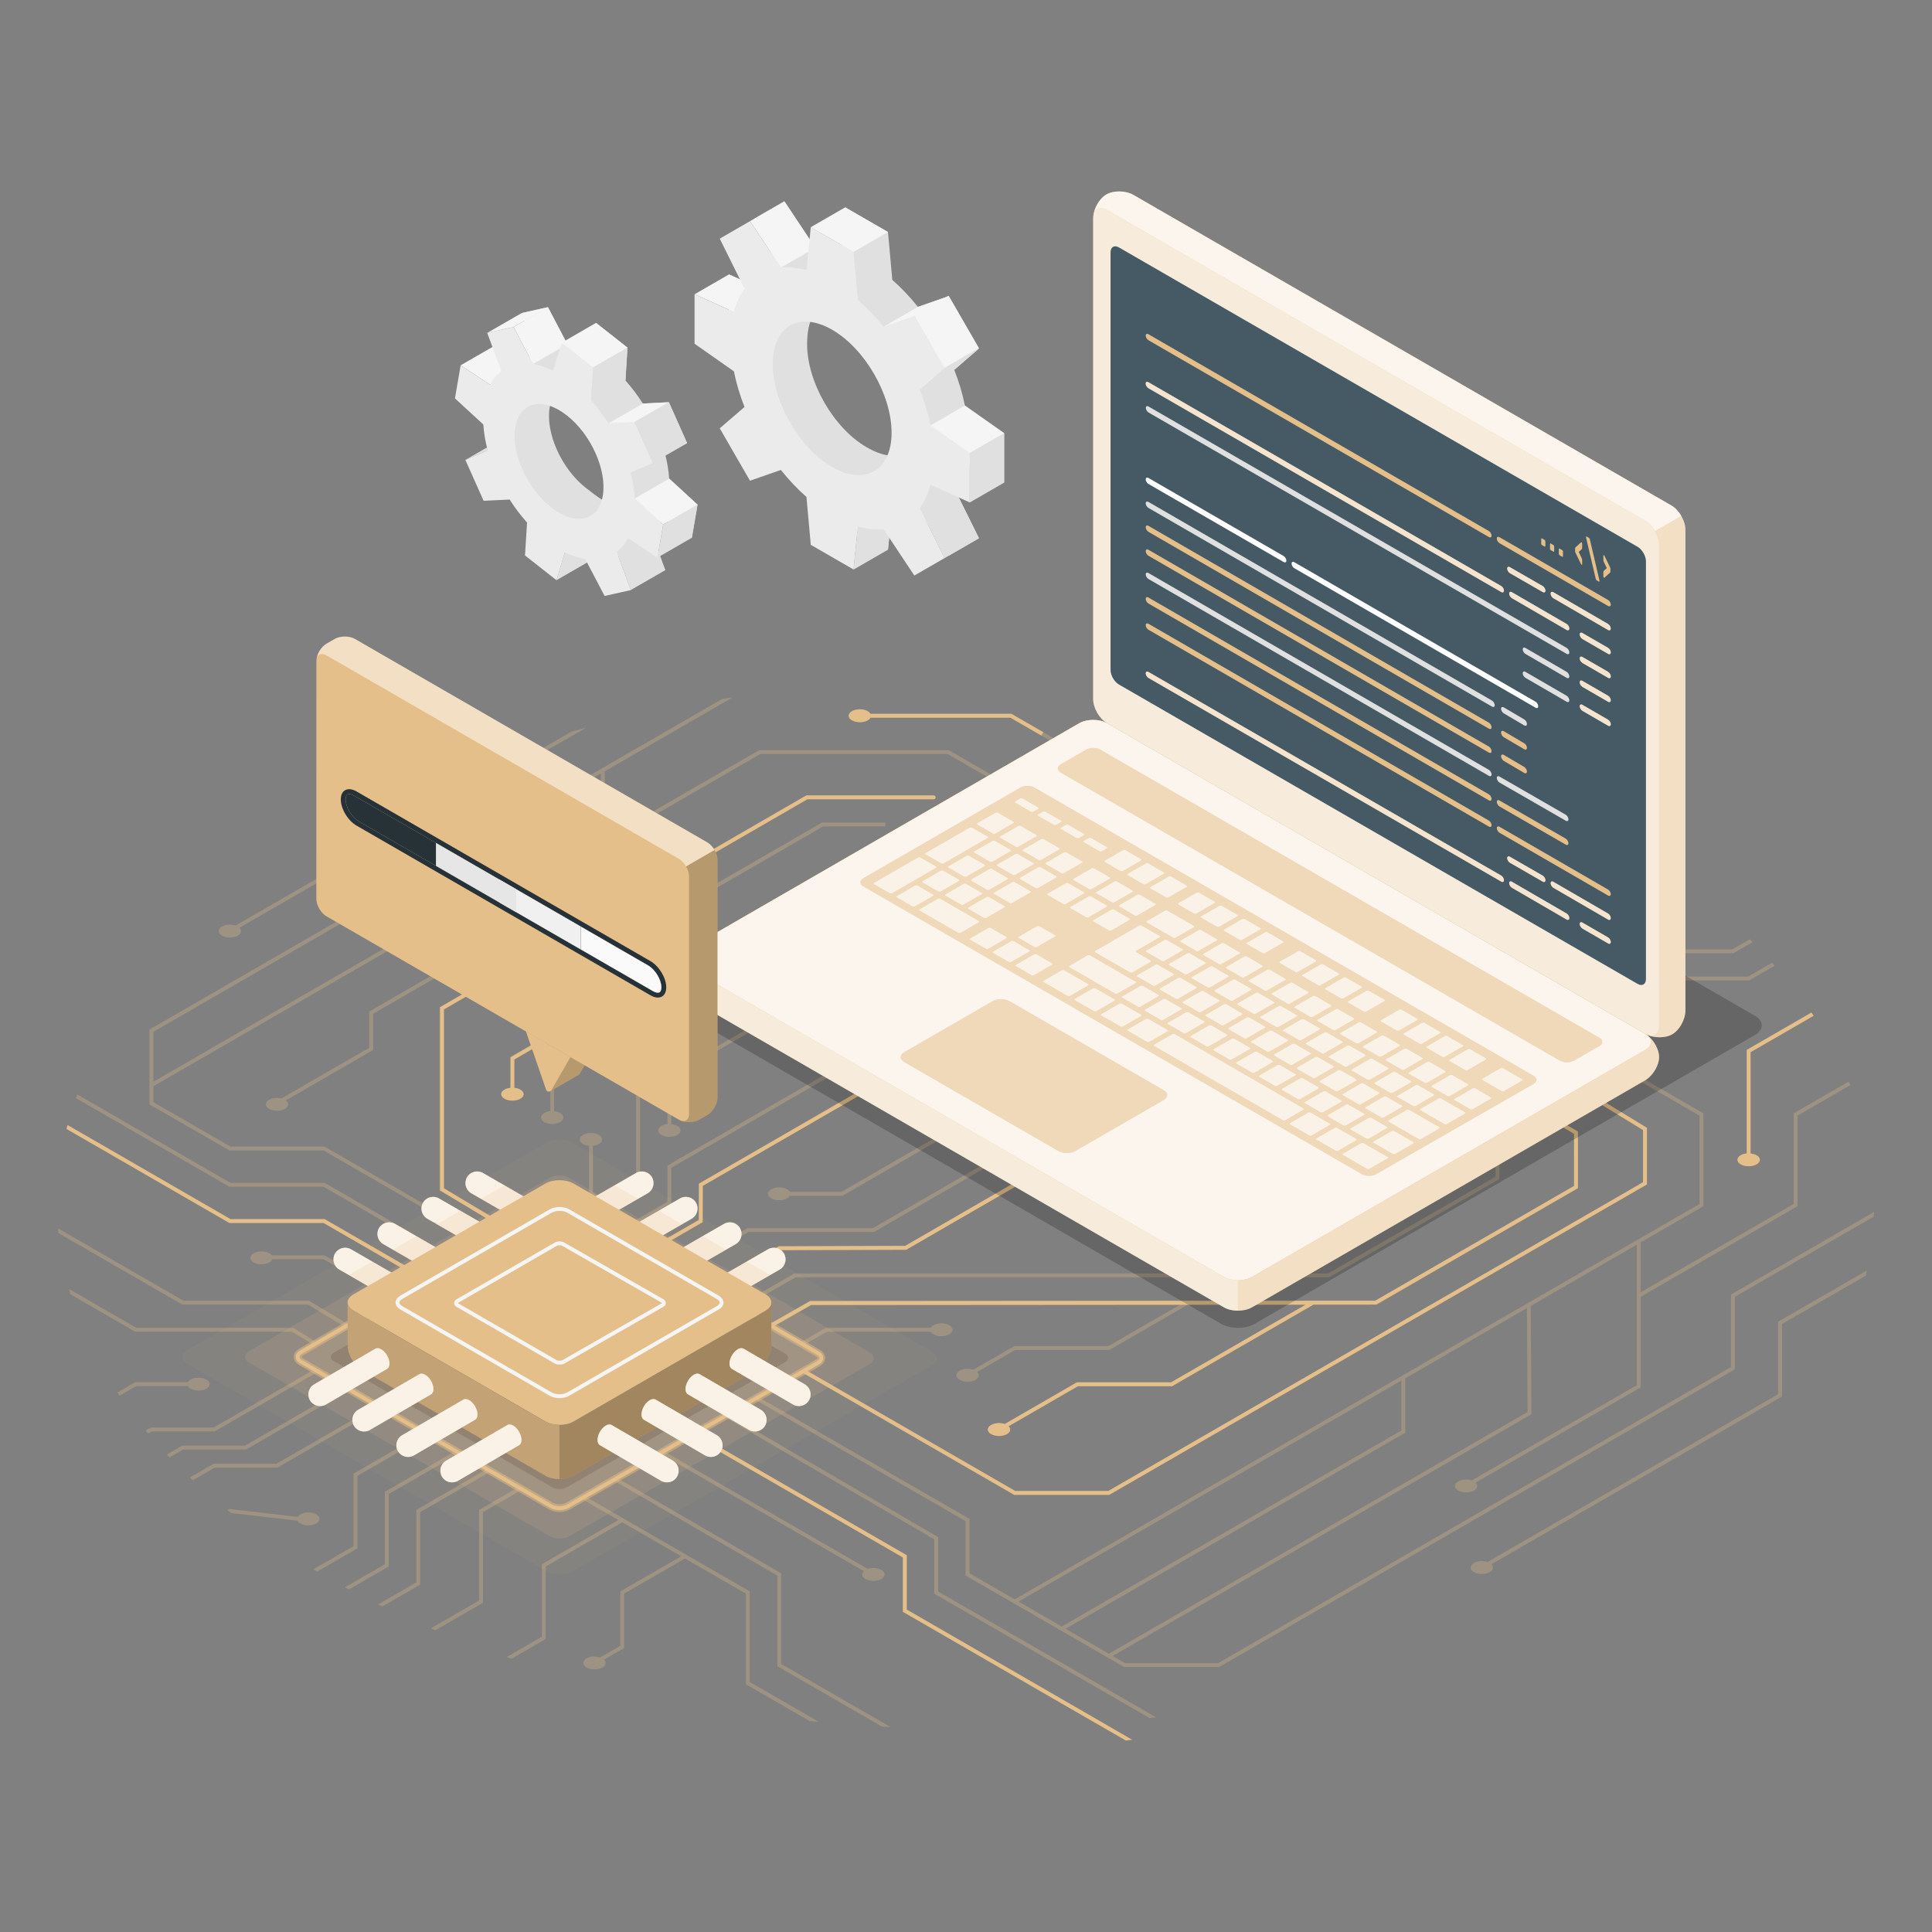 <?xml version="1.0" encoding="utf-8"?>
<!-- Generator: Adobe Illustrator 24.2.3, SVG Export Plug-In . SVG Version: 6.00 Build 0)  -->
<svg version="1.1" xmlns="http://www.w3.org/2000/svg" xmlns:xlink="http://www.w3.org/1999/xlink" x="0px" y="0px"
	 viewBox="0 0 500 500" style="enable-background:new 0 0 500 500;" xml:space="preserve">
<rect x="0" y="0" width="500" height="500" fill="#808080" stroke="none"/>
<g id="Floor">
</g>
<g id="Shadows">
</g>
<g id="Chip_1_">
</g>
<g id="Device">
</g>
<g id="Speech_Bubble">
</g>
<g id="Gears">
	<g>
		<g id="Floor_14_">
			<g id="Lines">
				<g style="opacity:0.3;">
					<path style="fill:#E5BF89;" d="M436.16,252.74h16.25l6.23-3.6c0.23,0.25,0.45,0.51,0.68,0.76l-6.64,3.83h-16.25l-28.32,16.35
						l-0.5-0.87l28.43-16.42L436.16,252.74z"/>
					<polygon style="fill:#E5BF89;" points="426.26,306.52 287.22,386.79 287.1,386.86 262.46,386.86 207.73,355.26 208.23,354.39 
						262.73,385.86 286.84,385.86 425.26,305.94 425.26,292.44 405.65,280.59 406.17,279.74 426.26,291.87 					"/>
					<path style="fill:#E5BF89;" d="M171.54,375.42l53.01,30.61c1.11-0.38,2.57-0.3,3.52,0.25c1.13,0.65,1.13,1.71,0,2.36
						c-1.13,0.65-2.96,0.65-4.09,0c-0.96-0.55-1.1-1.39-0.43-2.04l-52.51-30.32L171.54,375.42z"/>
					<path style="fill:#E5BF89;" d="M134.66,281.98c1.13,0.65,1.13,1.71,0,2.36c-1.13,0.65-2.96,0.65-4.09,0
						c-1.13-0.65-1.13-1.71,0-2.36c0.44-0.25,0.98-0.4,1.55-0.46v-8.03l32.5-18.76v-14.07l48.02-27.72l0.12-0.07h16.38v1h-16.11
						l-47.4,27.37v65.67l-14.49,8.37l-0.5-0.87l5.37-3.1l-3.56-2.06v-12.72c-0.57-0.06-1.11-0.21-1.55-0.46
						c-1.13-0.65-1.13-1.71,0-2.36c1.13-0.65,2.96-0.65,4.09,0c1.13,0.65,1.13,1.71,0,2.36c-0.44,0.25-0.98,0.41-1.55,0.46v12.14
						l3.56,2.06l7.63-4.4v-38.47l-21.23,12.26v7.45c0.57,0.06,1.11,0.21,1.55,0.46c1.13,0.65,1.13,1.71,0,2.36
						c-1.13,0.65-2.96,0.65-4.09,0c-1.13-0.65-1.13-1.71,0-2.36c0.44-0.25,0.98-0.4,1.55-0.46v-8.03l22.23-12.83v-10.81l-31.5,18.19
						v7.45C133.68,281.58,134.22,281.73,134.66,281.98z"/>
					<polygon style="fill:#E5BF89;" points="183,333.24 201.53,322.54 234.03,322.54 265.43,304.41 265.93,305.27 234.3,323.54 
						201.8,323.54 183.5,334.1 					"/>
					<path style="fill:#E5BF89;" d="M199.19,342.65l10.47-6.04h146.43l51.28-29.69l-0.01-13.51l-11.93-6.89l0.5-0.87l12.43,7.18
						l0.01,14.67l-52.01,30.12h-16.33l-36.55,21.05l-0.12,0.07h-24.39l-17.96,10.37c0.66,0.64,0.53,1.48-0.43,2.04
						c-1.13,0.65-2.96,0.65-4.09,0c-1.13-0.65-1.13-1.71,0-2.36c0.96-0.55,2.41-0.63,3.53-0.25l18.69-10.79h24.39l34.92-20.11
						h-30.61l-20.31,11.73h-24.37l-9.84,5.68c0.66,0.64,0.52,1.48-0.43,2.04c-1.13,0.65-2.96,0.65-4.09,0
						c-1.13-0.65-1.13-1.71,0-2.36c0.96-0.55,2.42-0.63,3.53-0.25l10.57-6.1h24.37l18.58-10.73h-95.49l-10.23,5.91L199.19,342.65z"
						/>
					<path style="fill:#E5BF89;" d="M213.72,343.64h27.17c0.14-0.25,0.36-0.49,0.7-0.68c1.13-0.65,2.96-0.65,4.09,0
						c1.13,0.65,1.13,1.71,0,2.36c-1.13,0.65-2.96,0.65-4.09,0c-0.34-0.2-0.57-0.43-0.7-0.68h-26.9l-6.2,3.58l-0.5-0.87
						L213.72,343.64z"/>
					<polygon style="fill:#E5BF89;" points="191.09,337.94 205.59,329.57 343.7,329.57 387.04,304.55 387.04,295.75 383.23,293.54 
						383.73,292.68 388.04,295.17 388.04,305.13 344.09,330.5 343.97,330.57 205.86,330.57 191.59,338.81 					"/>
					<path style="fill:#E5BF89;" d="M17.21,292.16c0.08-0.33,0.18-0.66,0.27-1l42.15,24.34H84l26.52,15.31l-0.5,0.87L83.73,316.5
						H59.36L17.21,292.16z"/>
					<path style="fill:#E5BF89;" d="M447.97,335.04v18.76l-132.71,76.62h-24.11l-3.2-1.85L396.34,366l-0.15-23.95
						c-0.01-2.2-0.02-3.4-0.07-4.06l27.48-15.87l0,36.37l-42.7,24.65c-1.11-0.38-2.57-0.3-3.53,0.25c-1.13,0.65-1.13,1.71,0,2.36
						c1.13,0.65,2.96,0.65,4.09,0c0.96-0.55,1.09-1.39,0.43-2.04l42.7-24.65l0-23.45l40.62-23.45v-23.45l13.65-7.88
						c-0.07-0.18-0.14-0.36-0.21-0.54c-0.05-0.13-0.11-0.27-0.16-0.4l-14.28,8.24v23.45l-39.62,22.88l0-12.92l16.25-9.38v-24.03
						l-0.25-0.14l-24.37-14.07l-0.5,0.87l24.12,13.93v22.87l-77.18,44.56v0L262.6,413.92l-11.69-6.75V393.1l-0.25-0.14L196,361.4
						l-0.5,0.87l54.41,31.41v14.07l0.25,0.14l40.74,23.52h24.64l0.12-0.07l133.32-76.97v-18.76l35.97-20.77
						c0.02-0.39,0.01-0.78,0.02-1.17L447.97,335.04z M362.67,370.21l-87.89,50.74l-11.19-6.46l99.08-57.2V370.21z M286.97,427.99
						l-11.19-6.46l87.89-50.74v-14.07l31.5-18.19c0.03,4.36,0.15,24.25,0.17,26.89L286.97,427.99z"/>
					<path style="fill:#E5BF89;" d="M385.53,406.86c-1.13,0.65-2.96,0.65-4.09,0c-1.13-0.65-1.13-1.71,0-2.36
						c0.96-0.55,2.42-0.63,3.53-0.25l75.2-43.42v-18.76l22.97-13.26c-0.1,0.44-0.2,0.89-0.3,1.33l-21.66,12.51v18.76l-75.2,43.42
						C386.62,405.47,386.49,406.31,385.53,406.86z"/>
					<path style="fill:#E5BF89;" d="M453.53,243.77c0.02,0.02,0.04,0.04,0.06,0.06l-4.98,2.87h-16.25l-32.38,18.69l-0.5-0.87
						l32.5-18.76l0.12-0.07h16.25l4.52-2.61C453.08,243.32,453.3,243.55,453.53,243.77z"/>
					<path style="fill:#E5BF89;" d="M140.23,423.59v-18.76l19.81-11.44l-9.39-5.42l0.5-0.87l42.63,24.61l0.25,0.14v23.45
						l17.88,10.32c-0.8-0.08-1.6-0.15-2.4-0.23l-16.23-9.37l-0.25-0.14v-23.45l-15.75-9.09l-15.75,9.09v14.07l-5.2,3.02
						c0.66,0.64,0.52,1.48-0.43,2.03c-1.13,0.65-2.96,0.65-4.09,0c-1.13-0.65-1.13-1.71,0-2.36c0.96-0.55,2.42-0.63,3.53-0.25
						l5.2-3.02v-14.07l15.75-9.09l-15.25-8.8l-19.81,11.44v18.76l-8.85,5.11c-0.42-0.14-0.85-0.28-1.27-0.42L140.23,423.59z"/>
					<path style="fill:#E5BF89;" d="M59.63,306.12H84l34.64,20l-0.5,0.87l-34.41-19.87H59.36l-39.72-22.93
						c0.11-0.32,0.22-0.64,0.34-0.96L59.63,306.12z"/>
					<path style="fill:#E5BF89;" d="M69.75,324.35c0.27,0.16,0.47,0.34,0.61,0.53l13.63,0l18.39,10.62l-0.5,0.87l-18.16-10.49
						l-13.2,0c-0.11,0.31-0.37,0.6-0.78,0.84c-1.13,0.65-2.96,0.65-4.09,0c-1.13-0.65-1.13-1.71,0-2.36
						C66.79,323.7,68.62,323.7,69.75,324.35z"/>
					<polygon style="fill:#E5BF89;" points="174.9,328.53 193.41,317.85 225.9,317.85 257.49,299.61 257.99,300.47 226.17,318.85 
						193.68,318.85 175.4,329.39 					"/>
					<path style="fill:#E5BF89;" d="M189.67,180.44C189.67,180.44,189.67,180.44,189.67,180.44c-0.92,0.14-1.83,0.28-2.74,0.43
						L38.68,266.46v19.34l0.25,0.14l20.43,11.79h24.37l42.53,24.56l0.5-0.87L84,296.74H59.63l-19.94-11.51v-4.11l96.51-55.72v-14.03
						h-0.07l19.38-11.19v26.99l-59.95,34.61v9.38l-22.71,13.11c-1.06-0.27-2.34-0.15-3.2,0.35c-1.13,0.65-1.13,1.71,0,2.36
						c1.13,0.65,2.96,0.65,4.09,0c1.04-0.6,1.11-1.55,0.23-2.2l22.6-13.04v-9.38l59.95-34.61v-9.38l40.25-23.24h48.48l12.07,6.97
						l0.5-0.87l-12.3-7.1H196.5l-0.12,0.07l-39.87,23.02v-17.61L189.67,180.44z M135.2,224.81l-95.51,55.15v-12.92l95.51-55.14
						V224.81z"/>
					<path style="fill:#E5BF89;" d="M61.97,240.1c0.66,0.64,0.52,1.48-0.43,2.04c-1.13,0.65-2.96,0.65-4.09,0
						c-1.13-0.65-1.13-1.71,0-2.36c0.96-0.55,2.42-0.63,3.53-0.25l86.92-50.18c0,0,0,0,0,0c1.26-0.35,2.52-0.7,3.79-1.03
						c0,0,0,0,0,0L61.97,240.1z"/>
					<path style="fill:#E5BF89;" d="M196.38,264.6l0.5,0.87l-23.15,13.3v12.14c0.57,0.06,1.11,0.21,1.55,0.46
						c1.13,0.65,1.13,1.71,0,2.36c-1.13,0.65-2.96,0.65-4.09,0c-1.13-0.65-1.13-1.71,0-2.36c0.44-0.25,0.98-0.4,1.55-0.46v-12.72
						L196.38,264.6z"/>
					<path style="fill:#E5BF89;" d="M55.18,378.89l0.12-0.07h16.25l26.29-15.18l0.5,0.87l-26.4,15.24l-0.12,0.07H55.57l-5.67,3.27
						c-0.26-0.24-0.5-0.48-0.76-0.72L55.18,378.89z"/>
					<path style="fill:#E5BF89;" d="M59.39,390.53l17.69,2.04c0.14-0.24,0.36-0.46,0.68-0.65c1.13-0.65,2.96-0.65,4.09,0
						c1.13,0.65,1.13,1.71,0,2.36c-1.13,0.65-2.96,0.65-4.09,0c-0.36-0.21-0.59-0.45-0.72-0.72l-17.23-1.99
						c-0.32-0.25-0.62-0.5-0.94-0.76L59.39,390.53z"/>
					<path style="fill:#E5BF89;" d="M99.61,404.83l0-18.76l18.53-10.7l0.5,0.87l-18.03,10.41l0,18.76l-10.3,5.94
						c-0.35-0.18-0.69-0.37-1.04-0.56L99.61,404.83z"/>
					<path style="fill:#E5BF89;" d="M107.74,409.52v-18.76l18.53-10.7l0.5,0.87l-18.03,10.41v18.76l-9.79,5.65
						c-0.36-0.18-0.73-0.35-1.09-0.53L107.74,409.52z"/>
					<path style="fill:#E5BF89;" d="M91.49,400.14l0-18.76l18.41-10.63l0.5,0.87l-17.91,10.34l0,18.76l-10.42,6.01
						c-0.33-0.19-0.66-0.39-0.99-0.58L91.49,400.14z"/>
					<path style="fill:#E5BF89;" d="M47.17,374.13h16.25l26.29-15.18l0.5,0.87l-26.4,15.24l-0.12,0.07H47.44l-3.54,2.04
						c-0.24-0.25-0.47-0.5-0.7-0.75L47.17,374.13z"/>
					<path style="fill:#E5BF89;" d="M47.44,336.61h32.5l10.08,6.05l-0.51,0.86l-9.84-5.9H47.17l-32.03-18.49
						c-0.04-0.41-0.08-0.81-0.11-1.22L47.44,336.61z"/>
					<path style="fill:#E5BF89;" d="M39.05,369.44H55.3l26.29-15.18l0.5,0.87l-26.4,15.24l-0.12,0.07H39.32l-0.96,0.55
						c-0.22-0.26-0.43-0.52-0.65-0.78L39.05,369.44z"/>
					<path style="fill:#E5BF89;" d="M35.26,343.64h40.63l5.99,3.72l-0.53,0.85l-5.75-3.57H34.99l-16.73-9.66
						c-0.14-0.46-0.27-0.92-0.4-1.39L35.26,343.64z"/>
					<path style="fill:#E5BF89;" d="M34.99,357.71h13.63c0.14-0.25,0.36-0.48,0.7-0.68c1.13-0.65,2.96-0.65,4.09,0
						c1.13,0.65,1.13,1.71,0,2.36c-1.13,0.65-2.96,0.65-4.09,0c-0.34-0.2-0.57-0.43-0.7-0.68H35.26l-4.31,2.49
						c-0.19-0.28-0.38-0.55-0.56-0.83L34.99,357.71z"/>
					<polygon style="fill:#E5BF89;" points="158.71,319.12 172.73,311.02 172.73,301.64 216.69,276.26 217.19,277.13 173.73,302.22 
						173.73,311.6 159.21,319.98 					"/>
					<path style="fill:#E5BF89;" d="M204.41,309.46c-0.14,0.25-0.36,0.48-0.7,0.68c-1.13,0.65-2.96,0.65-4.09,0
						c-1.13-0.65-1.13-1.71,0-2.36c1.13-0.65,2.96-0.65,4.09,0c0.34,0.2,0.57,0.43,0.7,0.68h13.36l27.34-15.79l0.5,0.87
						l-27.58,15.92H204.41z"/>
					<path style="fill:#E5BF89;" d="M123.99,414.21v-23.45l10.4-6.01l0.5,0.87l-9.9,5.72v23.45l-12.33,7.12
						c-0.39-0.16-0.78-0.32-1.17-0.48L123.99,414.21z"/>
					<polygon style="fill:#E5BF89;" points="166.81,323.82 180.86,315.71 180.86,306.33 224.81,280.95 225.31,281.82 181.86,306.91 
						181.86,316.29 167.31,324.69 					"/>
					<path style="fill:#E5BF89;" d="M274.06,191.83l-0.5,0.87l-12.07-6.97h-36.22c-0.14,0.24-0.36,0.47-0.69,0.67
						c-1.13,0.65-2.96,0.65-4.09,0c-1.13-0.65-1.13-1.71,0-2.36c1.13-0.65,2.96-0.65,4.09,0c0.35,0.2,0.58,0.44,0.71,0.7h36.48
						L274.06,191.83z"/>
					<polygon style="fill:#E5BF89;" points="113.75,308.13 113.75,260.65 208.56,205.91 208.68,205.84 241.31,205.84 241.31,206.84 
						208.95,206.84 114.75,261.22 114.75,307.55 134.72,319.1 134.22,319.97 					"/>
					<path style="fill:#E5BF89;" d="M201.42,431.35l-0.25-0.14v-23.45l-42.21-24.53l0.5-0.87l42.71,24.82v23.45l28.27,16.32
						c-0.73-0.03-1.46-0.07-2.18-0.11L201.42,431.35z"/>
					<path style="fill:#E5BF89;" d="M233.91,417.28l-0.25-0.14v-14.07l-54.46-31.45l0.5-0.87l54.71,31.59l0.25,0.14v14.07
						l50.76,29.31c-0.58,0.05-1.15,0.11-1.73,0.16L233.91,417.28z"/>
					<path style="fill:#E5BF89;" d="M242.04,412.59l-0.25-0.14v-14.07l-54.13-31.6l0.5-0.86l54.38,31.75l0.25,0.14v14.07
						l56.38,32.55c-0.55,0.07-1.1,0.13-1.66,0.2L242.04,412.59z"/>
					<path style="fill:#E5BF89;" d="M453.04,272.29v26.21c0.57,0.06,1.11,0.21,1.55,0.46c1.13,0.65,1.13,1.71,0,2.36
						c-1.13,0.65-2.96,0.65-4.09,0c-1.13-0.65-1.13-1.71,0-2.36c0.44-0.25,0.98-0.4,1.55-0.46v-26.79l16.74-9.67
						c0.06,0.09,0.12,0.17,0.18,0.26c0.13,0.19,0.26,0.38,0.39,0.57L453.04,272.29z"/>
				</g>
				<g>
					<path style="fill:#E5BF89;" d="M135.51,283.17c0,0.92-1.3,1.67-2.9,1.67c-1.6,0-2.9-0.75-2.9-1.67c0-0.83,1.04-1.51,2.4-1.64
						v-7.89l28.68-16.69c0.24-0.14,0.54-0.06,0.68,0.18c0.14,0.24,0.06,0.54-0.18,0.68l-28.19,16.4v7.32
						C134.47,281.66,135.51,282.34,135.51,283.17z"/>
					<path style="fill:#E5BF89;" d="M128.81,315.91c0.24,0.14,0.31,0.45,0.17,0.69c-0.09,0.16-0.26,0.24-0.43,0.24
						c-0.09,0-0.18-0.02-0.26-0.07l-14.39-8.69v-47.42l94.66-54.74l0.12-0.07h32.96c0.28,0,0.5,0.22,0.5,0.5
						c0,0.28-0.22,0.5-0.5,0.5h-32.7l-94.04,54.39v46.28L128.81,315.91z"/>
					<path style="fill:#E5BF89;" d="M449.65,300.15c0-0.83,1.04-1.51,2.4-1.64v-26.79l16.74-9.66c0.19,0.28,0.38,0.55,0.56,0.83
						l-16.3,9.41v26.22c1.36,0.14,2.4,0.82,2.4,1.64c0,0.92-1.3,1.67-2.9,1.67C450.94,301.82,449.65,301.07,449.65,300.15z"/>
					<path style="fill:#E5BF89;" d="M197.85,344.58c-0.08,0.04-0.16,0.07-0.25,0.07c-0.17,0-0.34-0.09-0.43-0.25
						c-0.14-0.24-0.05-0.54,0.19-0.68l12.3-7l146.23-0.1l51.47-29.71v-13.5l-11.9-6.93c-0.24-0.14-0.32-0.44-0.18-0.68
						c0.14-0.24,0.45-0.32,0.68-0.18l12.4,7.22v14.65l-52.08,30.07l-0.12,0.07l-16.27,0.01l-36.42,21.03l-0.12,0.07h-24.37
						l-17.96,10.37c0.26,0.25,0.42,0.54,0.42,0.85c0,0.92-1.3,1.67-2.9,1.67c-1.6,0-2.9-0.75-2.9-1.67c0-0.92,1.3-1.67,2.9-1.67
						c0.54,0,1.05,0.09,1.48,0.24l18.69-10.79h24.37l34.8-20.09l-127.96,0.09L197.85,344.58z"/>
					<path style="fill:#E5BF89;" d="M287.1,386.86h-24.64l-54.73-31.6c-0.24-0.14-0.32-0.44-0.18-0.68
						c0.14-0.24,0.44-0.32,0.68-0.18l54.5,31.46h24.1l138.39-79.9v-13.5l-19.39-11.87c-0.24-0.14-0.31-0.45-0.17-0.69
						c0.14-0.23,0.45-0.31,0.69-0.17l19.87,12.16v14.64l-139,80.25L287.1,386.86z"/>
					<path style="fill:#E5BF89;" d="M291.37,450.45l-57.45-33.17l-0.25-0.14l0-14.07l-55.21-31.88c-0.24-0.14-0.32-0.44-0.18-0.68
						c0.14-0.24,0.44-0.32,0.68-0.18l55.46,32.02l0.25,0.14l0,14.07l58.33,33.68C292.45,450.31,291.91,450.38,291.37,450.45z"/>
					<path style="fill:#E5BF89;" d="M17.21,292.16c0.09-0.29,0.17-0.7,0.27-1l42.15,24.34H84l24.57,14.18
						c0.24,0.14,0.32,0.44,0.18,0.68c-0.09,0.16-0.26,0.25-0.43,0.25c-0.08,0-0.17-0.02-0.25-0.07L83.73,316.5H59.36L17.21,292.16z"
						/>
					<path style="fill:#E5BF89;" d="M185.67,332.92c-0.17,0-0.34-0.09-0.43-0.25c-0.14-0.24-0.06-0.54,0.18-0.68l16-9.38l0.12-0.07
						l32.75-0.12l31.16-18.01c0.24-0.14,0.54-0.06,0.68,0.18c0.14,0.24,0.06,0.54-0.18,0.68l-31.39,18.15l-32.75,0.12l-15.88,9.31
						C185.84,332.89,185.75,332.92,185.67,332.92z"/>
					<path style="fill:#E5BF89;" d="M181.85,316.29l-12.46,7.2c-0.08,0.05-0.17,0.07-0.25,0.07c-0.17,0-0.34-0.09-0.43-0.25
						c-0.14-0.24-0.06-0.54,0.18-0.68l11.97-6.91l0.02-9.39l43.94-25.37c0.24-0.14,0.54-0.06,0.68,0.18
						c0.14,0.24,0.06,0.54-0.18,0.68l-43.44,25.08L181.85,316.29z"/>
					<path style="fill:#E5BF89;" d="M270,189.49l-0.5,0.87l-8.01-4.62h-36.21c-0.37,0.68-1.45,1.17-2.75,1.17
						c-1.6,0-2.9-0.75-2.9-1.67s1.3-1.67,2.9-1.67c1.3,0,2.38,0.5,2.75,1.17h36.48L270,189.49z"/>
				</g>
			</g>
		</g>
		<path id="Shadow_19_" style="opacity:0.2;" d="M324.7,342.61l129.45-74.74c2.39-1.38,2.39-3.62,0-5l-145.7-84.12
			c-2.39-1.38-6.27-1.38-8.66,0l-129.45,74.74c-2.39,1.38-2.39,3.62,0,5l145.7,84.12C318.43,343.99,322.31,343.99,324.7,342.61z"/>
		<path style="opacity:0.2;" d="M146.69,384.91l56.52-32.4c1.05-0.6,1.05-1.58,0.01-2.18l-56.54-32.87
			c-1.04-0.61-2.73-0.61-3.78-0.01l-56.53,32.64c-1.04,0.6-1.04,1.58,0,2.18l56.53,32.64C143.95,385.51,145.64,385.51,146.69,384.91
			z"/>
		<g id="Chip">
			<g>
				<path style="opacity:0.05;fill:#E5BF89;" d="M147.92,406.8l93.2-53.42c1.72-0.99,1.73-2.6,0.01-3.6l-93.22-54.2
					c-1.72-1-4.51-1-6.23-0.01l-93.2,53.81c-1.72,0.99-1.72,2.61,0,3.6l93.2,53.81C143.4,407.78,146.19,407.79,147.92,406.8z"/>
				<path style="opacity:0.15;fill:#E5BF89;" d="M147.4,397.53l77.66-44.52c1.44-0.82,1.44-2.17,0.01-3l-77.68-45.17
					c-1.43-0.83-3.76-0.84-5.19-0.01l-77.67,44.84c-1.43,0.83-1.43,2.17,0,3l77.67,44.84C143.63,398.35,145.96,398.35,147.4,397.53z
					"/>
				<path style="opacity:0.15;fill:#E5BF89;" d="M146.96,389.8l64.72-37.1c1.2-0.69,1.2-1.81,0.01-2.5l-64.73-37.64
					c-1.19-0.69-3.13-0.7-4.33-0.01l-64.72,37.37c-1.2,0.69-1.2,1.81,0,2.5l64.72,37.37C143.83,390.49,145.77,390.49,146.96,389.8z"
					/>
			</g>
			<g>
				
					<path style="opacity:0.5;fill:none;stroke:#E5BF89;stroke-width:2;stroke-linecap:round;stroke-linejoin:round;stroke-miterlimit:10;" d="
					M146.96,389.8l64.72-37.1c1.2-0.69,1.2-1.81,0.01-2.5l-64.73-37.64c-1.19-0.69-3.13-0.7-4.33-0.01l-64.72,37.37
					c-1.2,0.69-1.2,1.81,0,2.5l64.72,37.37C143.83,390.49,145.77,390.49,146.96,389.8z"/>
				<path style="fill:none;stroke:#E5BF89;stroke-miterlimit:10;" d="M146.96,389.8l64.72-37.1c1.2-0.69,1.2-1.81,0.01-2.5
					l-64.73-37.64c-1.19-0.69-3.13-0.7-4.33-0.01l-64.72,37.37c-1.2,0.69-1.2,1.81,0,2.5l64.72,37.37
					C143.83,390.49,145.77,390.49,146.96,389.8z"/>
			</g>
			<g style="opacity:0.1;">
				<path style="opacity:0.5;fill:#E5BF89;" d="M146.96,389.8l64.72-37.1c1.2-0.69,1.2-1.81,0.01-2.5l-64.73-37.64
					c-1.19-0.69-3.13-0.7-4.33-0.01l-64.72,37.37c-1.2,0.69-1.2,1.81,0,2.5l64.72,37.37C143.83,390.49,145.77,390.49,146.96,389.8z"
					/>
			</g>
			<g id="XMLID_1540_">
				<g>
					<g>
						<path style="fill:#E5BF89;" d="M107.38,332.86l-3.02,5.23l-16.55-9.54l0,0c0,0,0,0,0,0c-1.45-0.83-1.94-2.68-1.11-4.13
							c0.83-1.44,2.68-1.94,4.13-1.11c0,0,0,0,0,0l0,0L107.38,332.86z"/>
					</g>
					<g>
						<path style="fill:#E5BF89;" d="M118.76,326.28l-3.02,5.23l-16.55-9.54l0,0c0,0,0,0,0,0c-1.44-0.83-1.94-2.68-1.11-4.13
							c0.83-1.44,2.68-1.94,4.13-1.11c0,0,0,0,0,0l0,0L118.76,326.28z"/>
					</g>
					<g>
						<path style="fill:#E5BF89;" d="M130.15,319.7l-3.02,5.23l-16.55-9.54l0,0c0,0,0,0,0,0c-1.44-0.83-1.94-2.68-1.11-4.13
							c0.83-1.44,2.68-1.94,4.13-1.11c0,0,0,0,0,0l0,0L130.15,319.7z"/>
					</g>
					<g>
						<path style="fill:#E5BF89;" d="M141.54,313.12l-3.02,5.23l-16.55-9.54l0,0c0,0,0,0,0,0c-1.44-0.83-1.94-2.68-1.11-4.13
							c0.83-1.44,2.68-1.94,4.13-1.11c0,0,0,0,0,0l0,0L141.54,313.12z"/>
					</g>
				</g>
			</g>
			<g id="XMLID_1511_" style="opacity:0.8;">
				<g>
					<g>
						<path style="fill:#FFFFFF;" d="M107.38,332.86l-3.02,5.23l-16.55-9.54l0,0c0,0,0,0,0,0c-1.45-0.83-1.94-2.68-1.11-4.13
							c0.83-1.44,2.68-1.94,4.13-1.11c0,0,0,0,0,0l0,0L107.38,332.86z"/>
					</g>
					<g>
						<path style="fill:#FFFFFF;" d="M118.76,326.28l-3.02,5.23l-16.55-9.54l0,0c0,0,0,0,0,0c-1.44-0.83-1.94-2.68-1.11-4.13
							c0.83-1.44,2.68-1.94,4.13-1.11c0,0,0,0,0,0l0,0L118.76,326.28z"/>
					</g>
					<g>
						<path style="fill:#FFFFFF;" d="M130.15,319.7l-3.02,5.23l-16.55-9.54l0,0c0,0,0,0,0,0c-1.44-0.83-1.94-2.68-1.11-4.13
							c0.83-1.44,2.68-1.94,4.13-1.11c0,0,0,0,0,0l0,0L130.15,319.7z"/>
					</g>
					<g>
						<path style="fill:#FFFFFF;" d="M141.54,313.12l-3.02,5.23l-16.55-9.54l0,0c0,0,0,0,0,0c-1.44-0.83-1.94-2.68-1.11-4.13
							c0.83-1.44,2.68-1.94,4.13-1.11c0,0,0,0,0,0l0,0L141.54,313.12z"/>
					</g>
				</g>
			</g>
			<g style="opacity:0.2;">
				<polygon style="fill:#E5BF89;" points="107.38,332.86 104.36,338.1 90.29,329.98 96.33,326.49 				"/>
				<polygon style="fill:#E5BF89;" points="124.47,310.24 130.51,306.75 141.54,313.12 138.52,318.35 				"/>
				<polygon style="fill:#E5BF89;" points="130.15,319.7 127.13,324.93 113.08,316.82 119.12,313.33 				"/>
				<polygon style="fill:#E5BF89;" points="118.76,326.28 115.74,331.51 101.69,323.4 107.73,319.91 				"/>
			</g>
			<g id="XMLID_1512_">
				<g>
					<g>
						<path style="fill:#E5BF89;" d="M182.22,332.86l3.02,5.23l16.55-9.54l0,0c0,0,0,0,0,0c1.45-0.83,1.94-2.68,1.11-4.13
							c-0.83-1.44-2.68-1.94-4.13-1.11c0,0,0,0,0,0l0,0L182.22,332.86z"/>
					</g>
					<g>
						<path style="fill:#E5BF89;" d="M170.83,326.28l3.02,5.23l16.55-9.54l0,0c0,0,0,0,0,0c1.44-0.83,1.94-2.68,1.11-4.13
							c-0.83-1.44-2.68-1.94-4.13-1.11c0,0,0,0,0,0l0,0L170.83,326.28z"/>
					</g>
					<g>
						<path style="fill:#E5BF89;" d="M159.44,319.7l3.02,5.23l16.55-9.54l0,0c0,0,0,0,0,0c1.44-0.83,1.94-2.68,1.11-4.13
							c-0.83-1.44-2.68-1.94-4.13-1.11c0,0,0,0,0,0l0,0L159.44,319.7z"/>
					</g>
					<g>
						<path style="fill:#E5BF89;" d="M148.05,313.12l3.02,5.23l16.55-9.54l0,0c0,0,0,0,0,0c1.44-0.83,1.94-2.68,1.11-4.13
							c-0.83-1.44-2.68-1.94-4.13-1.11c0,0,0,0,0,0l0,0L148.05,313.12z"/>
					</g>
				</g>
			</g>
			<g id="XMLID_1522_" style="opacity:0.8;">
				<g>
					<g>
						<path style="fill:#FFFFFF;" d="M182.22,332.86l3.02,5.23l16.55-9.54l0,0c0,0,0,0,0,0c1.45-0.83,1.94-2.68,1.11-4.13
							c-0.83-1.44-2.68-1.94-4.13-1.11c0,0,0,0,0,0l0,0L182.22,332.86z"/>
					</g>
					<g>
						<path style="fill:#FFFFFF;" d="M170.83,326.28l3.02,5.23l16.55-9.54l0,0c0,0,0,0,0,0c1.44-0.83,1.94-2.68,1.11-4.13
							c-0.83-1.44-2.68-1.94-4.13-1.11c0,0,0,0,0,0l0,0L170.83,326.28z"/>
					</g>
					<g>
						<path style="fill:#FFFFFF;" d="M159.44,319.7l3.02,5.23l16.55-9.54l0,0c0,0,0,0,0,0c1.44-0.83,1.94-2.68,1.11-4.13
							c-0.83-1.44-2.68-1.94-4.13-1.11c0,0,0,0,0,0l0,0L159.44,319.7z"/>
					</g>
					<g>
						<path style="fill:#FFFFFF;" d="M148.05,313.12l3.02,5.23l16.55-9.54l0,0c0,0,0,0,0,0c1.44-0.83,1.94-2.68,1.11-4.13
							c-0.83-1.44-2.68-1.94-4.13-1.11c0,0,0,0,0,0l0,0L148.05,313.12z"/>
					</g>
				</g>
			</g>
			<g style="opacity:0.2;">
				<polygon style="fill:#E5BF89;" points="182.22,332.86 185.24,338.1 199.3,329.98 193.26,326.49 				"/>
				<polygon style="fill:#E5BF89;" points="165.12,310.24 159.08,306.75 148.05,313.12 151.07,318.35 				"/>
				<polygon style="fill:#E5BF89;" points="159.44,319.7 162.46,324.93 176.51,316.82 170.47,313.33 				"/>
				<polygon style="fill:#E5BF89;" points="170.83,326.28 173.85,331.51 187.91,323.4 181.87,319.91 				"/>
			</g>
			<g id="XMLID_1532_">
				<g id="XMLID_1536_">
					<path style="fill:#E5BF89;" d="M199.63,337.09c0,0.76-0.51,1.53-1.51,2.1l-49.69,28.7c-1.01,0.58-2.31,0.87-3.63,0.87l0,14.03
						c1.32-0.01,2.64-0.29,3.64-0.87l47.55-27.45c2.01-1.16,3.64-3.99,3.64-6.31L199.63,337.09z"/>
					<path style="opacity:0.3;" d="M199.63,337.09c0,0.76-0.51,1.53-1.51,2.1l-49.69,28.7c-1.01,0.58-2.31,0.87-3.63,0.87l0,14.03
						c1.32-0.01,2.64-0.29,3.64-0.87l47.55-27.45c2.01-1.16,3.64-3.99,3.64-6.31L199.63,337.09z"/>
					<path id="XMLID_1535_" style="fill:#E5BF89;" d="M141.13,367.88l-49.66-28.69c-2.01-1.16-2.01-3.05,0-4.21l49.68-28.68
						c2.01-1.16,5.27-1.16,7.29,0l49.68,28.68c2.01,1.16,2.01,3.05,0,4.21l-49.7,28.69C146.41,369.05,143.15,369.05,141.13,367.88z"
						/>
					<path style="fill:#E5BF89;" d="M89.96,337.21l0,10.95c0,2.32,1.63,5.15,3.64,6.31l47.55,27.45c1,0.58,2.32,0.87,3.64,0.87
						l0-14.03c-1.32,0.01-2.65-0.29-3.66-0.87l-49.66-28.69C90.52,338.64,90.02,337.93,89.96,337.21z"/>
					<path style="opacity:0.15;" d="M89.96,337.15l0,11.01c0,2.32,1.63,5.15,3.64,6.31l47.55,27.45c1,0.58,2.32,0.87,3.64,0.87
						l0-14.03c-1.32,0.01-2.65-0.35-3.66-0.93l-49.67-28.68C90.51,338.6,90.02,337.87,89.96,337.15z"/>
				</g>
				<path id="XMLID_2236_" style="fill:none;stroke:#F5F5F5;stroke-linecap:round;stroke-miterlimit:10;" d="M103.82,335.76
					l38.67-22.33c1.27-0.74,3.34-0.74,4.61,0l38.69,22.34c1.27,0.74,1.27,1.93,0,2.66l-38.7,22.34c-1.27,0.74-3.34,0.74-4.61,0
					l-38.65-22.33C102.54,337.69,102.54,336.5,103.82,335.76z"/>
				<path id="XMLID_2230_" style="fill:none;stroke:#F5F5F5;stroke-linecap:round;stroke-miterlimit:10;" d="M145.78,322
					l25.63,14.66c0.54,0.31,0.54,0.81,0,1.12l-25.63,14.68c-0.43,0.25-1.51,0.25-1.94,0l-25.41-14.67c-0.54-0.31-0.54-0.81,0-1.12
					L143.83,322C144.37,321.69,145.24,321.69,145.78,322z"/>
			</g>
			<g>
				<g id="XMLID_2274_">
					<path style="fill:#E5BF89;" d="M174.12,378c1.45,0.83,1.94,2.68,1.11,4.13c-0.83,1.45-2.68,1.94-4.13,1.11l-15.83-9.22
						c-0.39-0.22-0.63-0.7-0.63-1.38c0-1.36,0.96-3.02,2.14-3.7c0.59-0.34,1.12-0.37,1.51-0.15l0,0L174.12,378z"/>
					<path style="fill:#E5BF89;" d="M185.5,371.42c1.44,0.83,1.94,2.68,1.11,4.13c-0.83,1.44-2.68,1.94-4.13,1.11c0,0,0,0,0,0l0,0
						l-15.83-9.22c-0.39-0.22-0.63-0.7-0.63-1.38c0-1.36,0.96-3.02,2.14-3.7c0.59-0.34,1.12-0.37,1.51-0.15l0,0L185.5,371.42
						L185.5,371.42C185.5,371.42,185.5,371.42,185.5,371.42z"/>
					<path style="fill:#E5BF89;" d="M196.89,364.84c1.44,0.83,1.94,2.68,1.11,4.13c-0.83,1.44-2.68,1.94-4.13,1.11c0,0,0,0,0,0
						l-15.83-9.22l0,0c-0.39-0.22-0.63-0.7-0.63-1.38c0-1.36,0.96-3.02,2.14-3.7c0.59-0.34,1.12-0.37,1.51-0.15l0,0L196.89,364.84
						L196.89,364.84C196.89,364.84,196.89,364.84,196.89,364.84z"/>
					<path style="fill:#E5BF89;" d="M209.38,362.38c-0.83,1.44-2.68,1.94-4.13,1.11c0,0,0,0,0,0l-15.83-9.22
						c-0.39-0.22-0.63-0.7-0.63-1.38c0-1.36,0.96-3.02,2.14-3.7c0.59-0.34,1.12-0.37,1.51-0.15l0,0l15.83,9.22
						C209.72,359.09,210.22,360.94,209.38,362.38z"/>
				</g>
				<g id="XMLID_1472_">
					<path style="fill:#E5BF89;" d="M115.48,378c-1.45,0.83-1.94,2.68-1.11,4.13c0.83,1.45,2.68,1.94,4.13,1.11l15.83-9.22
						c0.39-0.22,0.63-0.7,0.63-1.38c0-1.36-0.96-3.02-2.14-3.7c-0.59-0.34-1.12-0.37-1.51-0.15l0,0L115.48,378z"/>
					<path style="fill:#E5BF89;" d="M104.09,371.42c-1.44,0.83-1.94,2.68-1.11,4.13c0.83,1.44,2.68,1.94,4.13,1.11c0,0,0,0,0,0l0,0
						l15.83-9.22c0.39-0.22,0.63-0.7,0.63-1.38c0-1.36-0.96-3.02-2.14-3.7c-0.59-0.34-1.12-0.37-1.51-0.15l0,0L104.09,371.42
						L104.09,371.42C104.09,371.42,104.09,371.42,104.09,371.42z"/>
					<path style="fill:#E5BF89;" d="M92.7,364.84c-1.44,0.83-1.94,2.68-1.11,4.13c0.83,1.44,2.68,1.94,4.13,1.11c0,0,0,0,0,0
						l15.83-9.22l0,0c0.39-0.22,0.63-0.7,0.63-1.38c0-1.36-0.96-3.02-2.14-3.7c-0.59-0.34-1.12-0.37-1.51-0.15l0,0L92.7,364.84
						L92.7,364.84L92.7,364.84z"/>
					<path style="fill:#E5BF89;" d="M80.21,362.38c0.83,1.44,2.68,1.94,4.13,1.11c0,0,0,0,0,0l15.83-9.22
						c0.39-0.22,0.63-0.7,0.63-1.38c0-1.36-0.96-3.02-2.14-3.7c-0.59-0.34-1.12-0.37-1.51-0.15l0,0l-15.83,9.22
						C79.87,359.09,79.38,360.94,80.21,362.38z"/>
				</g>
			</g>
			<g style="opacity:0.8;">
				<g>
					<g id="XMLID_22_">
						<g>
							<path style="fill:#FFFFFF;" d="M174.12,378c1.45,0.83,1.94,2.68,1.11,4.13c-0.83,1.45-2.68,1.94-4.13,1.11l-15.83-9.22
								c-0.39-0.22-0.63-0.7-0.63-1.38c0-1.36,0.96-3.02,2.14-3.7c0.59-0.34,1.12-0.37,1.51-0.15l0,0L174.12,378z"/>
						</g>
						<g>
							<path style="fill:#FFFFFF;" d="M185.5,371.42c1.44,0.83,1.94,2.68,1.11,4.13c-0.83,1.44-2.68,1.94-4.13,1.11c0,0,0,0,0,0l0,0
								l-15.83-9.22c-0.39-0.22-0.63-0.7-0.63-1.38c0-1.36,0.96-3.02,2.14-3.7c0.59-0.34,1.12-0.37,1.51-0.15l0,0L185.5,371.42
								L185.5,371.42C185.5,371.42,185.5,371.42,185.5,371.42z"/>
						</g>
						<g>
							<path style="fill:#FFFFFF;" d="M196.89,364.84c1.44,0.83,1.94,2.68,1.11,4.13c-0.83,1.44-2.68,1.94-4.13,1.11c0,0,0,0,0,0
								l-15.83-9.22l0,0c-0.39-0.22-0.63-0.7-0.63-1.38c0-1.36,0.96-3.02,2.14-3.7c0.59-0.34,1.12-0.37,1.51-0.15l0,0L196.89,364.84
								L196.89,364.84C196.89,364.84,196.89,364.84,196.89,364.84z"/>
						</g>
						<g>
							<path style="fill:#FFFFFF;" d="M209.38,362.38c-0.83,1.44-2.68,1.94-4.13,1.11c0,0,0,0,0,0l-15.83-9.22
								c-0.39-0.22-0.63-0.7-0.63-1.38c0-1.36,0.96-3.02,2.14-3.7c0.59-0.34,1.12-0.37,1.51-0.15l0,0l15.83,9.22
								C209.72,359.09,210.22,360.94,209.38,362.38z"/>
						</g>
					</g>
					<g id="XMLID_21_">
						<g>
							<path style="fill:#FFFFFF;" d="M115.48,378c-1.45,0.83-1.94,2.68-1.11,4.13c0.83,1.45,2.68,1.94,4.13,1.11l15.83-9.22
								c0.39-0.22,0.63-0.7,0.63-1.38c0-1.36-0.96-3.02-2.14-3.7c-0.59-0.34-1.12-0.37-1.51-0.15l0,0L115.48,378z"/>
						</g>
						<g>
							<path style="fill:#FFFFFF;" d="M104.09,371.42c-1.44,0.83-1.94,2.68-1.11,4.13c0.83,1.44,2.68,1.94,4.13,1.11c0,0,0,0,0,0
								l0,0l15.83-9.22c0.39-0.22,0.63-0.7,0.63-1.38c0-1.36-0.96-3.02-2.14-3.7c-0.59-0.34-1.12-0.37-1.51-0.15l0,0L104.09,371.42
								L104.09,371.42C104.09,371.42,104.09,371.42,104.09,371.42z"/>
						</g>
						<g>
							<path style="fill:#FFFFFF;" d="M92.7,364.84c-1.44,0.83-1.94,2.68-1.11,4.13c0.83,1.44,2.68,1.94,4.13,1.11c0,0,0,0,0,0
								l15.83-9.22l0,0c0.39-0.22,0.63-0.7,0.63-1.38c0-1.36-0.96-3.02-2.14-3.7c-0.59-0.34-1.12-0.37-1.51-0.15l0,0L92.7,364.84
								L92.7,364.84L92.7,364.84z"/>
						</g>
						<g>
							<path style="fill:#FFFFFF;" d="M80.21,362.38c0.83,1.44,2.68,1.94,4.13,1.11c0,0,0,0,0,0l15.83-9.22
								c0.39-0.22,0.63-0.7,0.63-1.38c0-1.36-0.96-3.02-2.14-3.7c-0.59-0.34-1.12-0.37-1.51-0.15l0,0l-15.83,9.22
								C79.87,359.09,79.38,360.94,80.21,362.38z"/>
						</g>
					</g>
				</g>
			</g>
		</g>
		<g id="Device_4_">
			<g id="Laptop_3_">
				<path id="XMLID_4137_" style="fill:#E5BF89;" d="M429.37,273.57c0,2.17-1.63,4.87-3.63,6.03l-101.73,58.73
					c-2.01,1.16-5.26,1.16-7.26,0l-139.2-80.36c-2.01-1.16-3.63-3.86-3.63-6.03c0-2.17,1.63-4.87,3.63-6.03l101.73-58.73
					c2.01-1.16,5.26-1.16,7.26,0l139.2,80.36C427.75,268.7,429.37,271.4,429.37,273.57z"/>
				<path id="XMLID_4136_" style="opacity:0.5;fill:#FFFFFF;" d="M320.38,331.34v7.86c1.32,0,2.63-0.29,3.63-0.86l101.73-58.74
					c2-1.16,3.63-3.86,3.63-6.03c0-2.04-1.43-4.54-3.26-5.79c1.63,1.17,1.5,2.88-0.37,3.96l-101.73,58.74
					C323.01,331.05,321.7,331.34,320.38,331.34z"/>
				<path id="XMLID_4135_" style="fill:#E5BF89;" d="M432.78,267.67c1.88-1.09,3.41-3.84,3.41-6.16l0-124.4
					c0-2.32-1.63-5.13-3.63-6.29l-139.2-80.36c-2.01-1.16-5.16-1.22-7.04-0.13c-1.88,1.09-3.41,3.84-3.41,6.16v124.4
					c0,2.32,1.63,5.13,3.63,6.29l139.2,80.36C427.75,268.7,430.9,268.76,432.78,267.67z"/>
				<path id="XMLID_4134_" style="opacity:0.5;fill:#FFFFFF;" d="M426.17,267.76c2,0.94,4.85,0.92,6.61-0.09
					c1.88-1.08,3.4-3.84,3.4-6.15V137.11c0-1.16-0.4-2.44-1.06-3.57l-6.81,3.92v0.01c0.65,1.14,1.06,2.42,1.06,3.57v124.41
					C429.38,267.59,427.98,268.56,426.17,267.76z"/>
				<path id="XMLID_4133_" style="opacity:0.7;fill:#FFFFFF;" d="M429.37,141.05v124.4c0,2.32-1.63,3.25-3.63,2.1l-139.2-80.36
					c-2.01-1.16-3.63-3.97-3.63-6.29V56.49c0-2.32,1.63-3.25,3.63-2.1l139.2,80.36C427.75,135.92,429.37,138.73,429.37,141.05z"/>
				<path id="XMLID_4132_" style="fill:#E5BF89;" d="M425.74,271.74l-101.73,58.73c-2.01,1.16-5.26,1.16-7.26,0l-139.2-80.36
					c-2.01-1.16-2.01-3.03,0-4.19l101.73-58.73c2.01-1.16,5.26-1.16,7.26,0l139.2,80.36C427.75,268.7,427.75,270.58,425.74,271.74z"
					/>
				<path id="XMLID_4131_" style="opacity:0.85;fill:#FFFFFF;" d="M425.74,271.74l-101.73,58.73c-2.01,1.16-5.26,1.16-7.26,0
					l-139.2-80.36c-2.01-1.16-2.01-3.03,0-4.19l101.73-58.73c2.01-1.16,5.26-1.16,7.26,0l139.2,80.36
					C427.75,268.7,427.75,270.58,425.74,271.74z"/>
				<path id="XMLID_4130_" style="fill:#455A64;" d="M423.79,141.5l-134.2-77.46c-1.2-0.69-2.18-0.13-2.18,1.26v108.09
					c0,1.39,0.98,3.08,2.18,3.77l134.2,77.46c1.2,0.69,2.18,0.13,2.18-1.26V145.27C425.97,143.88,424.99,142.19,423.79,141.5z"/>
				<path id="XMLID_4126_" style="fill:#E5BF89;" d="M413.94,268.59L284.73,194c-1-0.58-2.63-0.58-3.63,0l-6.61,3.82
					c-1,0.58-1,1.52,0,2.1l129.22,74.58c1,0.58,2.63,0.58,3.63,0l6.59-3.8C414.94,270.11,414.94,269.17,413.94,268.59z"/>
				<path id="XMLID_4125_" style="opacity:0.4;fill:#FFFFFF;" d="M413.94,268.59L284.73,194c-1-0.58-2.63-0.58-3.63,0l-6.61,3.82
					c-1,0.58-1,1.52,0,2.1l129.22,74.58c1,0.58,2.63,0.58,3.63,0l6.59-3.8C414.94,270.11,414.94,269.17,413.94,268.59z"/>
				<path id="XMLID_4124_" style="fill:#E5BF89;" d="M396.9,278.42l-129.2-74.6c-1-0.58-2.63-0.58-3.63,0l-40.65,23.47
					c-1,0.58-1,1.52,0,2.1l129.05,74.49c1,0.58,2.63,0.58,3.63,0.01l40.79-23.38C397.9,279.94,397.91,279,396.9,278.42z"/>
				<path id="XMLID_4123_" style="opacity:0.4;fill:#FFFFFF;" d="M396.9,278.42l-129.2-74.6c-1-0.58-2.63-0.58-3.63,0l-40.65,23.47
					c-1,0.58-1,1.52,0,2.1l129.05,74.49c1,0.58,2.63,0.58,3.63,0.01l40.79-23.38C397.9,279.94,397.91,279,396.9,278.42z"/>
				<path id="XMLID_3687_" style="fill:#E5BF89;" d="M281.73,237.38l4.68-2.7c0.18-0.11,0.2-0.27,0.02-0.37l-4.05-2.34
					c-0.17-0.1-0.46-0.09-0.65,0.01l-4.68,2.7c-0.18,0.11-0.19,0.27-0.02,0.37l4.05,2.34C281.26,237.49,281.55,237.48,281.73,237.38
					z M288.42,228.12l-4.68,2.7c-0.18,0.11-0.19,0.27-0.02,0.37l4.05,2.34c0.17,0.1,0.46,0.09,0.65-0.01l4.68-2.7
					c0.18-0.11,0.19-0.27,0.02-0.37l-4.05-2.34C288.9,228.01,288.61,228.02,288.42,228.12z M301.49,235.67l-4.68,2.7
					c-0.18,0.11-0.19,0.27-0.02,0.37l6.85,3.95c0.17,0.1,0.46,0.09,0.65-0.01l4.68-2.7c0.18-0.11,0.19-0.27,0.02-0.37l-6.85-3.95
					C301.97,235.56,301.68,235.56,301.49,235.67z M294.34,231.54l-4.68,2.7c-0.18,0.11-0.19,0.27-0.02,0.37l4.05,2.34
					c0.17,0.1,0.46,0.09,0.64-0.01l4.68-2.7c0.18-0.11,0.19-0.27,0.02-0.37l-4.05-2.34C294.81,231.42,294.52,231.43,294.34,231.54z
					 M310.21,240.7l-4.68,2.7c-0.18,0.11-0.19,0.27-0.02,0.37l4.05,2.34c0.17,0.1,0.46,0.09,0.65-0.01l4.68-2.7
					c0.18-0.11,0.19-0.27,0.02-0.37l-4.05-2.34C310.68,240.59,310.39,240.59,310.21,240.7z M316.12,244.11l-4.68,2.7
					c-0.18,0.11-0.2,0.27-0.02,0.37l4.05,2.34c0.17,0.1,0.46,0.09,0.65-0.01l4.68-2.7c0.18-0.11,0.19-0.27,0.02-0.37l-4.05-2.34
					C316.59,244,316.3,244.01,316.12,244.11z M299.01,255.07l4.68-2.7c0.18-0.11,0.19-0.27,0.02-0.37l-4.05-2.34
					c-0.17-0.1-0.46-0.09-0.65,0.01l-4.68,2.7c-0.18,0.11-0.19,0.27-0.02,0.37l4.05,2.34C298.54,255.18,298.83,255.18,299.01,255.07
					z M304.92,258.48l4.68-2.7c0.18-0.11,0.19-0.27,0.02-0.37l-4.05-2.34c-0.17-0.1-0.46-0.09-0.65,0.01l-4.68,2.7
					c-0.18,0.11-0.2,0.27-0.02,0.37l4.05,2.34C304.45,258.59,304.74,258.59,304.92,258.48z M310.83,261.9l4.68-2.7
					c0.18-0.11,0.2-0.27,0.02-0.37l-4.05-2.34c-0.17-0.1-0.46-0.09-0.65,0.01l-4.68,2.7c-0.18,0.11-0.2,0.27-0.02,0.37l4.05,2.34
					C310.36,262.01,310.65,262,310.83,261.9z M316.75,265.31l4.68-2.7c0.18-0.11,0.19-0.27,0.02-0.37l-4.05-2.34
					c-0.17-0.1-0.46-0.09-0.65,0.01l-4.68,2.7c-0.18,0.11-0.2,0.27-0.02,0.37l4.05,2.34C316.27,265.42,316.56,265.42,316.75,265.31z
					 M287.64,240.79l4.68-2.7c0.18-0.11,0.19-0.27,0.02-0.37l-4.05-2.34c-0.17-0.1-0.46-0.09-0.64,0.01l-4.68,2.7
					c-0.18,0.11-0.19,0.27-0.02,0.37l4.04,2.34C287.17,240.9,287.46,240.9,287.64,240.79z M293.1,251.65l4.68-2.7
					c0.18-0.11,0.19-0.27,0.02-0.37l-3.73-2.16c-0.17-0.1-0.16-0.27,0.02-0.37l6.01-3.47c0.18-0.11,0.19-0.27,0.02-0.37l-4.67-2.69
					c-0.17-0.1-0.46-0.09-0.65,0.01l-11.36,6.56c-0.18,0.11-0.19,0.27-0.02,0.37l9.02,5.21
					C292.62,251.77,292.91,251.76,293.1,251.65z M322.03,247.53l-4.68,2.7c-0.18,0.11-0.19,0.27-0.02,0.37l4.05,2.34
					c0.17,0.1,0.46,0.09,0.65-0.01l4.68-2.7c0.18-0.11,0.19-0.27,0.02-0.37l-4.05-2.34C322.5,247.41,322.22,247.42,322.03,247.53z
					 M327.94,250.94l-4.68,2.7c-0.18,0.11-0.19,0.27-0.02,0.37l4.05,2.34c0.17,0.1,0.46,0.09,0.65-0.01l4.68-2.7
					c0.18-0.11,0.2-0.27,0.02-0.37l-4.05-2.34C328.42,250.83,328.13,250.83,327.94,250.94z M362.81,286.5
					c0.18-0.11,0.19-0.27,0.02-0.37l-4.05-2.34c-0.17-0.1-0.46-0.09-0.65,0.01l-4.68,2.7c-0.18,0.11-0.19,0.27-0.02,0.37l4.05,2.34
					c0.17,0.1,0.46,0.09,0.65-0.01L362.81,286.5z M375.24,278.25l-4.68,2.7c-0.18,0.11-0.19,0.27-0.02,0.37l4.05,2.34
					c0.17,0.1,0.46,0.09,0.65-0.01l4.68-2.7c0.18-0.11,0.2-0.27,0.02-0.37l-4.05-2.34C375.72,278.14,375.43,278.14,375.24,278.25z
					 M371.05,283.54c0.18-0.11,0.2-0.27,0.02-0.37l-4.05-2.34c-0.17-0.1-0.46-0.09-0.65,0.01l-4.68,2.7
					c-0.18,0.11-0.2,0.27-0.02,0.37l4.05,2.34c0.17,0.1,0.46,0.09,0.65-0.01L371.05,283.54z M348.34,291.27l4.68-2.7
					c0.18-0.11,0.19-0.27,0.02-0.37l-4.05-2.34c-0.17-0.1-0.46-0.09-0.65,0.01l-4.68,2.7c-0.18,0.11-0.19,0.27-0.02,0.37l4.05,2.34
					C347.87,291.38,348.16,291.37,348.34,291.27z M358.93,291.98c0.18-0.11,0.19-0.27,0.02-0.37l-4.05-2.34
					c-0.17-0.1-0.46-0.09-0.65,0.01l-4.68,2.7c-0.18,0.11-0.19,0.27-0.02,0.37l4.05,2.34c0.17,0.1,0.46,0.09,0.65-0.01
					L358.93,291.98z M369.33,274.83l-4.68,2.7c-0.18,0.11-0.2,0.27-0.02,0.37l4.05,2.34c0.17,0.1,0.46,0.09,0.65-0.01l4.68-2.7
					c0.18-0.11,0.2-0.27,0.02-0.37l-4.05-2.34C369.8,274.72,369.52,274.73,369.33,274.83z M339.77,257.77l-4.68,2.7
					c-0.18,0.11-0.19,0.27-0.02,0.37l4.05,2.34c0.17,0.1,0.46,0.09,0.65-0.01l4.68-2.7c0.18-0.11,0.19-0.27,0.02-0.37l-4.05-2.34
					C340.24,257.65,339.95,257.66,339.77,257.77z M363.42,271.42l-4.68,2.7c-0.18,0.11-0.2,0.27-0.02,0.37l4.05,2.34
					c0.17,0.1,0.46,0.09,0.65-0.01l4.68-2.7c0.18-0.11,0.2-0.27,0.02-0.37l-4.05-2.34C363.89,271.31,363.6,271.31,363.42,271.42z
					 M333.86,254.35l-4.68,2.7c-0.18,0.11-0.19,0.27-0.02,0.37l4.05,2.34c0.17,0.1,0.46,0.09,0.65-0.01l4.68-2.7
					c0.18-0.11,0.2-0.27,0.02-0.37l-4.05-2.34C334.33,254.24,334.04,254.25,333.86,254.35z M345.68,261.18l-4.68,2.7
					c-0.18,0.11-0.19,0.27-0.02,0.37l4.05,2.34c0.17,0.1,0.46,0.09,0.65-0.01l4.68-2.7c0.18-0.11,0.19-0.27,0.02-0.37l-4.05-2.34
					C346.15,261.07,345.87,261.07,345.68,261.18z M351.59,264.59l-4.68,2.7c-0.18,0.11-0.19,0.27-0.02,0.37l4.05,2.34
					c0.17,0.1,0.46,0.09,0.65-0.01l4.68-2.7c0.18-0.11,0.19-0.27,0.02-0.37l-4.05-2.34C352.07,264.48,351.78,264.49,351.59,264.59z
					 M357.51,268.01l-4.68,2.7c-0.18,0.11-0.2,0.27-0.02,0.37l4.05,2.34c0.17,0.1,0.46,0.09,0.65-0.01l4.68-2.7
					c0.18-0.11,0.19-0.27,0.02-0.37l-4.05-2.34C357.98,267.9,357.69,267.9,357.51,268.01z M328.57,272.14l4.68-2.7
					c0.18-0.11,0.2-0.27,0.02-0.37l-4.05-2.34c-0.17-0.1-0.46-0.09-0.65,0.01l-4.68,2.7c-0.18,0.11-0.19,0.27-0.02,0.37l4.05,2.34
					C328.1,272.25,328.39,272.24,328.57,272.14z M275.35,220.58l-4.68,2.7c-0.18,0.11-0.19,0.27-0.02,0.37l4.05,2.34
					c0.17,0.1,0.46,0.09,0.65-0.01l4.68-2.7c0.18-0.11,0.19-0.27,0.02-0.37l-4.05-2.34C275.83,220.46,275.54,220.47,275.35,220.58z
					 M282.51,224.71l-4.68,2.7c-0.18,0.11-0.19,0.27-0.02,0.37l4.05,2.34c0.17,0.1,0.46,0.09,0.65-0.01l4.68-2.7
					c0.18-0.11,0.19-0.27,0.02-0.37l-4.05-2.34C282.98,224.6,282.7,224.6,282.51,224.71z M269.44,217.16l-4.68,2.7
					c-0.18,0.11-0.19,0.27-0.02,0.37l4.05,2.34c0.17,0.1,0.46,0.09,0.64-0.01l4.68-2.7c0.18-0.11,0.19-0.27,0.02-0.37l-4.04-2.34
					C269.91,217.05,269.63,217.06,269.44,217.16z M301.34,248.69l4.68-2.7c0.18-0.11,0.19-0.27,0.02-0.37l-4.05-2.34
					c-0.17-0.1-0.46-0.09-0.65,0.01l-4.68,2.7c-0.18,0.11-0.2,0.27-0.02,0.37l4.05,2.34C300.86,248.81,301.15,248.8,301.34,248.69z
					 M258.85,216.45c-0.18,0.11-0.19,0.27-0.02,0.37l4.05,2.34c0.17,0.1,0.46,0.09,0.64-0.01l4.68-2.7
					c0.18-0.11,0.19-0.27,0.02-0.37l-4.04-2.34c-0.17-0.1-0.46-0.09-0.65,0.01L258.85,216.45z M322.66,268.72l4.68-2.7
					c0.18-0.11,0.2-0.27,0.02-0.37l-4.05-2.34c-0.17-0.1-0.46-0.09-0.65,0.01l-4.68,2.7c-0.18,0.11-0.2,0.27-0.02,0.37l4.05,2.34
					C322.19,268.83,322.47,268.83,322.66,268.72z M250.15,226.86l4.68-2.7c0.18-0.11,0.19-0.27,0.02-0.37l-4.05-2.34
					c-0.17-0.1-0.46-0.09-0.65,0.01l-4.68,2.7c-0.18,0.11-0.19,0.27-0.02,0.37l4.05,2.34C249.68,226.97,249.97,226.97,250.15,226.86
					z M262.75,226.42l4.68-2.7c0.18-0.11,0.19-0.27,0.02-0.37l-4.05-2.34c-0.17-0.1-0.46-0.09-0.64,0.01l-4.68,2.7
					c-0.18,0.11-0.19,0.27-0.02,0.37l4.05,2.34C262.28,226.53,262.56,226.52,262.75,226.42z M252.17,220.31
					c-0.18,0.11-0.19,0.27-0.02,0.37l4.05,2.34c0.17,0.1,0.46,0.09,0.64-0.01l4.68-2.7c0.18-0.11,0.19-0.27,0.02-0.37l-4.05-2.34
					c-0.17-0.1-0.46-0.09-0.65,0.01L252.17,220.31z M255.62,216.52l-4.05-2.34c-0.17-0.1-0.46-0.09-0.65,0.01l-11.36,6.56
					c-0.18,0.11-0.19,0.27-0.02,0.37l4.05,2.34c0.17,0.1,0.46,0.09,0.65-0.01l11.36-6.56C255.79,216.78,255.8,216.62,255.62,216.52z
					 M268.67,224.43l-4.68,2.7c-0.18,0.11-0.19,0.27-0.02,0.37l4.05,2.34c0.17,0.1,0.46,0.09,0.65-0.01l4.68-2.7
					c0.18-0.11,0.19-0.27,0.02-0.37l-4.05-2.34C269.14,224.32,268.86,224.33,268.67,224.43z M313.17,250.13l-4.68,2.7
					c-0.18,0.11-0.2,0.27-0.02,0.37l4.05,2.34c0.17,0.1,0.46,0.09,0.65-0.01l4.68-2.7c0.18-0.11,0.2-0.27,0.02-0.37l-4.05-2.34
					C313.64,250.01,313.36,250.02,313.17,250.13z M260.74,227.57c0.18-0.11,0.19-0.27,0.02-0.37l-4.05-2.34
					c-0.17-0.1-0.46-0.09-0.64,0.01l-4.68,2.7c-0.18,0.11-0.19,0.27-0.02,0.37l4.05,2.34c0.17,0.1,0.46,0.09,0.65-0.01
					L260.74,227.57z M307.26,246.71l-4.68,2.7c-0.18,0.11-0.19,0.27-0.02,0.37l4.05,2.34c0.17,0.1,0.46,0.09,0.65-0.01l4.68-2.7
					c0.18-0.11,0.2-0.27,0.02-0.37l-4.05-2.34C307.73,246.6,307.44,246.61,307.26,246.71z M356.9,283.09
					c0.18-0.11,0.19-0.27,0.02-0.37l-4.05-2.34c-0.17-0.1-0.46-0.09-0.65,0.01l-4.68,2.7c-0.18,0.11-0.19,0.27-0.02,0.37l4.05,2.34
					c0.17,0.1,0.46,0.09,0.65-0.01L356.9,283.09z M360.47,277.43l-4.68,2.7c-0.18,0.11-0.2,0.27-0.02,0.37l4.05,2.34
					c0.17,0.1,0.46,0.09,0.65-0.01l4.68-2.7c0.18-0.11,0.19-0.27,0.02-0.37l-4.05-2.34C360.94,277.32,360.65,277.33,360.47,277.43z
					 M346.31,282.38l4.68-2.7c0.18-0.11,0.19-0.27,0.02-0.37l-4.05-2.34c-0.17-0.1-0.46-0.09-0.65,0.01l-4.68,2.7
					c-0.18,0.11-0.19,0.27-0.02,0.37l4.05,2.34C345.84,282.49,346.12,282.48,346.31,282.38z M340.4,278.96l4.68-2.7
					c0.18-0.11,0.19-0.27,0.02-0.37l-4.05-2.34c-0.17-0.1-0.46-0.09-0.65,0.01l-4.68,2.7c-0.18,0.11-0.19,0.27-0.02,0.37l4.05,2.34
					C339.92,279.08,340.21,279.07,340.4,278.96z M334.48,275.55l4.68-2.7c0.18-0.11,0.2-0.27,0.02-0.37l-4.05-2.34
					c-0.17-0.1-0.46-0.09-0.65,0.01l-4.68,2.7c-0.18,0.11-0.19,0.27-0.02,0.37l4.05,2.34C334.01,275.66,334.3,275.66,334.48,275.55z
					 M354.56,274.02l-4.68,2.7c-0.18,0.11-0.2,0.27-0.02,0.37l4.05,2.34c0.17,0.1,0.46,0.09,0.65-0.01l4.68-2.7
					c0.18-0.11,0.19-0.27,0.02-0.37l-4.05-2.34C355.03,273.91,354.74,273.91,354.56,274.02z M348.64,270.61l-4.68,2.7
					c-0.18,0.11-0.19,0.27-0.02,0.37l4.05,2.34c0.17,0.1,0.46,0.09,0.65-0.01l4.68-2.7c0.18-0.11,0.19-0.27,0.02-0.37l-4.05-2.34
					C349.12,270.5,348.83,270.5,348.64,270.61z M325,256.95l-4.68,2.7c-0.18,0.11-0.19,0.27-0.02,0.37l4.05,2.34
					c0.17,0.1,0.46,0.09,0.65-0.01l4.68-2.7c0.18-0.11,0.2-0.27,0.02-0.37l-4.05-2.34C325.47,256.84,325.18,256.85,325,256.95z
					 M330.91,260.37l-4.68,2.7c-0.18,0.11-0.19,0.27-0.02,0.37l4.05,2.34c0.17,0.1,0.46,0.09,0.65-0.01l4.68-2.7
					c0.18-0.11,0.19-0.27,0.02-0.37l-4.05-2.34C331.38,260.25,331.09,260.26,330.91,260.37z M319.08,253.54l-4.68,2.7
					c-0.18,0.11-0.2,0.27-0.02,0.37l4.05,2.34c0.17,0.1,0.46,0.09,0.65-0.01l4.68-2.7c0.18-0.11,0.19-0.27,0.02-0.37l-4.05-2.34
					C319.56,253.43,319.27,253.43,319.08,253.54z M342.73,267.19l-4.68,2.7c-0.18,0.11-0.19,0.27-0.02,0.37l4.05,2.34
					c0.17,0.1,0.46,0.09,0.65-0.01l4.68-2.7c0.18-0.11,0.19-0.27,0.02-0.37l-4.05-2.34C343.21,267.08,342.92,267.09,342.73,267.19z
					 M336.82,263.78l-4.68,2.7c-0.18,0.11-0.19,0.27-0.02,0.37l4.05,2.34c0.17,0.1,0.46,0.09,0.65-0.01l4.68-2.7
					c0.18-0.11,0.19-0.27,0.02-0.37l-4.05-2.34C337.29,263.67,337,263.67,336.82,263.78z M342.43,287.85l4.68-2.7
					c0.18-0.11,0.19-0.27,0.02-0.37l-4.05-2.34c-0.17-0.1-0.46-0.09-0.65,0.01l-4.68,2.7c-0.18,0.11-0.19,0.27-0.02,0.37l4.05,2.34
					C341.95,287.96,342.24,287.96,342.43,287.85z M376.45,284.73l4.05,2.34c0.17,0.1,0.46,0.09,0.65-0.01l4.68-2.7
					c0.18-0.11,0.2-0.27,0.02-0.37l-4.05-2.34c-0.17-0.1-0.46-0.09-0.65,0.01l-4.68,2.7C376.29,284.47,376.28,284.64,376.45,284.73z
					 M367.59,287.34l6.22,3.59c0.17,0.1,0.46,0.09,0.65-0.01l4.68-2.7c0.18-0.11,0.2-0.27,0.02-0.37l-6.22-3.59
					c-0.17-0.1-0.46-0.09-0.65,0.01l-4.68,2.7C367.43,287.07,367.42,287.24,367.59,287.34z M383.63,279.51l4.98,2.87
					c0.17,0.1,0.46,0.09,0.65-0.01l4.68-2.7c0.18-0.11,0.19-0.27,0.02-0.37l-4.98-2.87c-0.17-0.1-0.46-0.09-0.65,0.01l-4.68,2.7
					C383.47,279.25,383.46,279.41,383.63,279.51z M384.52,274.24c0.18-0.11,0.19-0.27,0.02-0.37l-4.04-2.34
					c-0.17-0.1-0.46-0.09-0.65,0.01l-4.68,2.7c-0.18,0.11-0.19,0.27-0.02,0.37l4.05,2.34c0.17,0.1,0.46,0.09,0.64-0.01
					L384.52,274.24z M359.36,290.3l7.78,4.49c0.17,0.1,0.46,0.09,0.65-0.01l4.68-2.7c0.18-0.11,0.19-0.27,0.02-0.37l-7.78-4.49
					c-0.17-0.1-0.46-0.09-0.65,0.01l-4.68,2.7C359.19,290.03,359.18,290.2,359.36,290.3z M355.47,295.77l4.98,2.87
					c0.17,0.1,0.46,0.09,0.65-0.01l4.68-2.7c0.18-0.11,0.2-0.27,0.02-0.37l-4.98-2.87c-0.17-0.1-0.46-0.09-0.64,0.01l-4.68,2.7
					C355.31,295.5,355.3,295.67,355.47,295.77z M340.56,248.86c0.18-0.11,0.19-0.27,0.02-0.37l-4.04-2.34
					c-0.17-0.1-0.46-0.09-0.65,0.01l-4.68,2.7c-0.18,0.11-0.19,0.27-0.02,0.37l4.05,2.34c0.17,0.1,0.46,0.09,0.64-0.01
					L340.56,248.86z M352.38,255.68c0.18-0.11,0.19-0.27,0.02-0.37l-4.05-2.34c-0.17-0.1-0.46-0.09-0.65,0.01l-4.68,2.7
					c-0.18,0.11-0.2,0.27-0.02,0.37l4.05,2.34c0.17,0.1,0.46,0.09,0.65-0.01L352.38,255.68z M378.6,270.82
					c0.18-0.11,0.19-0.27,0.02-0.37l-4.05-2.34c-0.17-0.1-0.46-0.09-0.65,0.01l-4.68,2.7c-0.18,0.11-0.19,0.27-0.02,0.37l4.05,2.34
					c0.17,0.1,0.46,0.09,0.65-0.01L378.6,270.82z M346.47,252.27c0.18-0.11,0.19-0.27,0.02-0.37l-4.05-2.34
					c-0.17-0.1-0.46-0.09-0.65,0.01l-4.68,2.7c-0.18,0.11-0.2,0.27-0.02,0.37l4.05,2.34c0.17,0.1,0.46,0.09,0.65-0.01L346.47,252.27
					z M358.29,259.1c0.18-0.11,0.2-0.27,0.02-0.37l-4.05-2.34c-0.17-0.1-0.46-0.09-0.65,0.01l-4.68,2.7
					c-0.18,0.11-0.2,0.27-0.02,0.37l4.05,2.34c0.17,0.1,0.46,0.09,0.65-0.01L358.29,259.1z M347.57,298.54
					c-0.18,0.11-0.2,0.27-0.02,0.37l6.22,3.59c0.17,0.1,0.46,0.09,0.65-0.01l4.68-2.7c0.18-0.11,0.19-0.27,0.02-0.37l-6.22-3.59
					c-0.17-0.1-0.46-0.09-0.65,0.01L347.57,298.54z M366.78,264c0.18-0.11,0.19-0.27,0.02-0.37l-4.05-2.34
					c-0.17-0.1-0.46-0.09-0.65,0.01l-4.68,2.7c-0.18,0.11-0.2,0.27-0.02,0.37l4.05,2.34c0.17,0.1,0.46,0.09,0.65-0.01L366.78,264z
					 M372.69,267.41c0.18-0.11,0.2-0.27,0.02-0.37l-4.05-2.34c-0.17-0.1-0.46-0.09-0.65,0.01l-4.68,2.7
					c-0.18,0.11-0.19,0.27-0.02,0.37l4.05,2.34c0.17,0.1,0.46,0.09,0.65-0.01L372.69,267.41z M238.03,235.3
					c-0.18,0.11-0.19,0.27-0.02,0.37l9.96,5.75c0.17,0.1,0.46,0.09,0.65-0.01l4.68-2.7c0.18-0.11,0.19-0.27,0.02-0.37l-9.96-5.75
					c-0.17-0.1-0.46-0.09-0.65,0.01L238.03,235.3z M251.1,242.84c-0.18,0.11-0.2,0.27-0.02,0.37l4.05,2.34
					c0.17,0.1,0.46,0.09,0.65-0.01l4.68-2.7c0.18-0.11,0.2-0.27,0.02-0.37l-4.05-2.34c-0.17-0.1-0.46-0.09-0.65,0.01L251.1,242.84z
					 M336.52,284.44l4.68-2.7c0.18-0.11,0.19-0.27,0.02-0.37l-4.05-2.34c-0.17-0.1-0.46-0.09-0.65,0.01l-4.68,2.7
					c-0.18,0.11-0.19,0.27-0.02,0.37l4.05,2.34C336.04,284.55,336.33,284.54,336.52,284.44z M262.93,249.67
					c-0.18,0.11-0.19,0.27-0.02,0.37l4.05,2.34c0.17,0.1,0.46,0.09,0.65-0.01l4.68-2.7c0.18-0.11,0.19-0.27,0.02-0.37l-4.05-2.34
					c-0.17-0.1-0.46-0.09-0.65,0.01L262.93,249.67z M232.12,231.88c-0.18,0.11-0.19,0.27-0.02,0.37l4.05,2.34
					c0.17,0.1,0.46,0.09,0.65-0.01l4.68-2.7c0.18-0.11,0.19-0.27,0.02-0.37l-4.05-2.34c-0.17-0.1-0.46-0.09-0.65,0.01L232.12,231.88
					z M226.19,228.84l4.05,2.34c0.17,0.1,0.46,0.09,0.65-0.01l11.36-6.56c0.18-0.11,0.19-0.27,0.02-0.37l-4.05-2.34
					c-0.17-0.1-0.46-0.09-0.65,0.01l-11.36,6.56C226.02,228.58,226.01,228.74,226.19,228.84z M285.02,262.43
					c-0.18,0.11-0.19,0.27-0.02,0.37l4.98,2.87c0.17,0.1,0.46,0.09,0.65-0.01l4.68-2.7c0.18-0.11,0.19-0.27,0.02-0.37l-4.98-2.87
					c-0.17-0.1-0.46-0.09-0.65,0.01L285.02,262.43z M270.09,253.8c-0.18,0.11-0.2,0.27-0.02,0.37l6.22,3.59
					c0.17,0.1,0.46,0.09,0.65-0.01l4.68-2.7c0.18-0.11,0.19-0.27,0.02-0.37l-6.22-3.59c-0.17-0.1-0.46-0.09-0.65,0.01L270.09,253.8z
					 M298.71,270.33c-0.18,0.11-0.2,0.27-0.02,0.37l33.3,19.22c0.17,0.1,0.46,0.09,0.65-0.01l4.68-2.7
					c0.18-0.11,0.19-0.27,0.02-0.37l-33.3-19.22c-0.17-0.1-0.46-0.09-0.65,0.01L298.71,270.33z M333.88,290.63
					c-0.18,0.11-0.19,0.27-0.02,0.37l4.98,2.87c0.17,0.1,0.46,0.09,0.65-0.01l4.68-2.7c0.18-0.11,0.2-0.27,0.02-0.37l-4.98-2.87
					c-0.17-0.1-0.46-0.09-0.65,0.01L333.88,290.63z M291.87,266.38c-0.18,0.11-0.2,0.27-0.02,0.37l4.98,2.88
					c0.17,0.1,0.46,0.09,0.65-0.01l4.68-2.7c0.18-0.11,0.19-0.27,0.02-0.37l-4.98-2.87c-0.17-0.1-0.46-0.09-0.65,0.01L291.87,266.38
					z M340.72,294.58c-0.18,0.11-0.19,0.27-0.02,0.37l4.98,2.87c0.17,0.1,0.46,0.09,0.65-0.01l4.68-2.7
					c0.18-0.11,0.2-0.27,0.02-0.37l-4.98-2.87c-0.17-0.1-0.46-0.09-0.65,0.01L340.72,294.58z M278.18,258.47
					c-0.18,0.11-0.2,0.27-0.02,0.37l4.98,2.87c0.17,0.1,0.46,0.09,0.64-0.01l4.68-2.7c0.18-0.11,0.19-0.27,0.02-0.37l-4.98-2.87
					c-0.17-0.1-0.46-0.09-0.65,0.01L278.18,258.47z M257.02,246.26c-0.18,0.11-0.19,0.27-0.02,0.37l4.05,2.34
					c0.17,0.1,0.46,0.09,0.65-0.01l4.68-2.7c0.18-0.11,0.2-0.27,0.02-0.37l-4.05-2.34c-0.17-0.1-0.46-0.09-0.65,0.01L257.02,246.26z
					 M249.38,234.13l4.68-2.7c0.18-0.11,0.19-0.27,0.02-0.37l-4.05-2.34c-0.17-0.1-0.46-0.09-0.65,0.01l-4.68,2.7
					c-0.18,0.11-0.19,0.27-0.02,0.37l4.05,2.34C248.91,234.25,249.2,234.24,249.38,234.13z M275.82,233.96l4.68-2.7
					c0.18-0.11,0.2-0.27,0.02-0.37l-4.05-2.34c-0.17-0.1-0.46-0.09-0.65,0.01l-4.68,2.7c-0.18,0.11-0.19,0.27-0.02,0.37l4.05,2.34
					C275.35,234.08,275.63,234.07,275.82,233.96z M289.22,257.13l4.68-2.7c0.18-0.11,0.19-0.27,0.02-0.37l-11.82-6.83
					c-0.17-0.1-0.46-0.09-0.65,0.01l-4.68,2.7c-0.18,0.11-0.2,0.27-0.02,0.37l11.82,6.83C288.74,257.24,289.03,257.24,289.22,257.13
					z M259.97,234.85c0.18-0.11,0.19-0.27,0.02-0.37l-4.05-2.34c-0.17-0.1-0.46-0.09-0.65,0.01l-4.68,2.7
					c-0.18,0.11-0.19,0.27-0.02,0.37l4.05,2.34c0.17,0.1,0.46,0.09,0.64-0.01L259.97,234.85z M261.98,233.69l4.68-2.7
					c0.18-0.11,0.19-0.27,0.02-0.37l-4.05-2.34c-0.17-0.1-0.46-0.09-0.65,0.01l-4.68,2.7c-0.18,0.11-0.19,0.27-0.02,0.37l4.05,2.34
					C261.51,233.8,261.79,233.8,261.98,233.69z M295.13,260.54l4.68-2.7c0.18-0.11,0.2-0.27,0.02-0.37l-4.05-2.34
					c-0.17-0.1-0.46-0.09-0.65,0.01l-4.68,2.7c-0.18,0.11-0.2,0.27-0.02,0.37l4.05,2.34C294.65,260.66,294.94,260.65,295.13,260.54z
					 M273.04,242.39c0.18-0.11,0.2-0.27,0.02-0.37l-4.05-2.34c-0.17-0.1-0.46-0.09-0.65,0.01l-4.68,2.7
					c-0.18,0.11-0.19,0.27-0.02,0.37l4.05,2.34c0.17,0.1,0.46,0.09,0.65-0.01L273.04,242.39z M324.69,277.61l4.68-2.7
					c0.18-0.11,0.19-0.27,0.02-0.37l-4.05-2.34c-0.17-0.1-0.46-0.09-0.65,0.01l-4.68,2.7c-0.18,0.11-0.19,0.27-0.02,0.37l4.05,2.34
					C324.22,277.72,324.51,277.72,324.69,277.61z M318.78,274.2l4.68-2.7c0.18-0.11,0.19-0.27,0.02-0.37l-4.05-2.34
					c-0.17-0.1-0.46-0.09-0.64,0.01l-4.68,2.7c-0.18,0.11-0.19,0.27-0.02,0.37l4.05,2.34C318.3,274.31,318.59,274.3,318.78,274.2z
					 M330.6,281.02l4.68-2.7c0.18-0.11,0.19-0.27,0.02-0.37l-4.05-2.34c-0.17-0.1-0.46-0.09-0.65,0.01l-4.68,2.7
					c-0.18,0.11-0.2,0.27-0.02,0.37l4.05,2.34C330.13,281.14,330.42,281.13,330.6,281.02z M306.95,267.37l4.68-2.7
					c0.18-0.11,0.19-0.27,0.02-0.37l-4.05-2.34c-0.17-0.1-0.46-0.09-0.65,0.01l-4.68,2.7c-0.18,0.11-0.19,0.27-0.02,0.37l4.05,2.34
					C306.48,267.48,306.77,267.48,306.95,267.37z M312.86,270.78l4.68-2.7c0.18-0.11,0.19-0.27,0.02-0.37l-4.05-2.34
					c-0.17-0.1-0.46-0.09-0.65,0.01l-4.68,2.7c-0.18,0.11-0.19,0.27-0.02,0.37l4.05,2.34C312.39,270.9,312.68,270.89,312.86,270.78z
					 M301.04,263.96l4.68-2.7c0.18-0.11,0.19-0.27,0.02-0.37l-4.05-2.34c-0.17-0.1-0.46-0.09-0.65,0.01l-4.68,2.7
					c-0.18,0.11-0.19,0.27-0.02,0.37l4.05,2.34C300.57,264.07,300.86,264.06,301.04,263.96z M274.59,212.75
					c0.18-0.11,0.19-0.27,0.02-0.37l-4.05-2.34c-0.17-0.1-0.46-0.09-0.65,0.01l-1.25,0.72c-0.18,0.11-0.2,0.27-0.02,0.37l4.05,2.34
					c0.17,0.1,0.46,0.09,0.65-0.01L274.59,212.75z M307.11,229.55c0.18-0.11,0.19-0.27,0.02-0.37l-4.05-2.34
					c-0.17-0.1-0.46-0.09-0.65,0.01l-4.68,2.7c-0.18,0.11-0.19,0.27-0.02,0.37l4.05,2.34c0.17,0.1,0.46,0.09,0.65-0.01
					L307.11,229.55z M295.29,222.72c0.18-0.11,0.19-0.27,0.02-0.37l-4.05-2.34c-0.17-0.1-0.46-0.09-0.65,0.01l-4.68,2.7
					c-0.18,0.11-0.19,0.27-0.02,0.37l4.05,2.34c0.17,0.1,0.46,0.09,0.64-0.01L295.29,222.72z M314.33,233.72
					c0.18-0.11,0.2-0.27,0.02-0.37l-4.05-2.34c-0.17-0.1-0.46-0.09-0.65,0.01l-4.68,2.7c-0.18,0.11-0.19,0.27-0.02,0.37l4.05,2.34
					c0.17,0.1,0.46,0.09,0.65-0.01L314.33,233.72z M301.2,226.14c0.18-0.11,0.19-0.27,0.02-0.37l-4.05-2.34
					c-0.17-0.1-0.46-0.09-0.64,0.01l-4.68,2.7c-0.18,0.11-0.19,0.27-0.02,0.37l4.05,2.34c0.17,0.1,0.46,0.09,0.65-0.01L301.2,226.14
					z M326.16,240.54c0.18-0.11,0.2-0.27,0.02-0.37l-4.05-2.34c-0.17-0.1-0.46-0.09-0.65,0.01l-4.68,2.7
					c-0.18,0.11-0.19,0.27-0.02,0.37l4.05,2.34c0.17,0.1,0.46,0.09,0.65-0.01L326.16,240.54z M320.25,237.13
					c0.18-0.11,0.19-0.27,0.02-0.37l-4.05-2.34c-0.17-0.1-0.46-0.09-0.65,0.01l-4.68,2.7c-0.18,0.11-0.2,0.27-0.02,0.37l4.05,2.34
					c0.17,0.1,0.46,0.09,0.65-0.01L320.25,237.13z M286.42,219.58c0.18-0.11,0.19-0.27,0.02-0.37l-4.05-2.34
					c-0.17-0.1-0.46-0.09-0.64,0.01l-1.25,0.72c-0.18,0.11-0.19,0.27-0.02,0.37l4.05,2.34c0.17,0.1,0.46,0.09,0.65-0.01
					L286.42,219.58z M268.68,209.34c0.18-0.11,0.2-0.27,0.02-0.37l-4.05-2.34c-0.17-0.1-0.46-0.09-0.65,0.01l-1.25,0.72
					c-0.18,0.11-0.19,0.27-0.02,0.37l4.05,2.34c0.17,0.1,0.46,0.09,0.65-0.01L268.68,209.34z M262.28,213.03
					c0.18-0.11,0.2-0.27,0.02-0.37l-4.05-2.34c-0.17-0.1-0.46-0.09-0.65,0.01l-4.68,2.7c-0.18,0.11-0.19,0.27-0.02,0.37l4.05,2.34
					c0.17,0.1,0.46,0.09,0.65-0.01L262.28,213.03z M243.47,230.72l4.68-2.7c0.18-0.11,0.19-0.27,0.02-0.37l-4.05-2.34
					c-0.17-0.1-0.46-0.09-0.65,0.01l-4.68,2.7c-0.18,0.11-0.19,0.27-0.02,0.37l4.05,2.34C243,230.83,243.29,230.83,243.47,230.72z
					 M280.5,216.17c0.18-0.11,0.19-0.27,0.02-0.37l-4.05-2.34c-0.17-0.1-0.46-0.09-0.65,0.01l-1.25,0.72
					c-0.18,0.11-0.19,0.27-0.02,0.37l4.05,2.34c0.17,0.1,0.46,0.09,0.65-0.01L280.5,216.17z M332.07,243.96
					c0.18-0.11,0.19-0.27,0.02-0.37l-4.05-2.34c-0.17-0.1-0.46-0.09-0.65,0.01l-4.68,2.7c-0.18,0.11-0.19,0.27-0.02,0.37l4.05,2.34
					c0.17,0.1,0.46,0.09,0.65-0.01L332.07,243.96z"/>
				<path id="XMLID_1546_" style="opacity:0.8;fill:#FFFFFF;" d="M281.73,237.38l4.68-2.7c0.18-0.11,0.2-0.27,0.02-0.37l-4.05-2.34
					c-0.17-0.1-0.46-0.09-0.65,0.01l-4.68,2.7c-0.18,0.11-0.19,0.27-0.02,0.37l4.05,2.34C281.26,237.49,281.55,237.48,281.73,237.38
					z M288.42,228.12l-4.68,2.7c-0.18,0.11-0.19,0.27-0.02,0.37l4.05,2.34c0.17,0.1,0.46,0.09,0.65-0.01l4.68-2.7
					c0.18-0.11,0.19-0.27,0.02-0.37l-4.05-2.34C288.9,228.01,288.61,228.02,288.42,228.12z M301.49,235.67l-4.68,2.7
					c-0.18,0.11-0.19,0.27-0.02,0.37l6.85,3.95c0.17,0.1,0.46,0.09,0.65-0.01l4.68-2.7c0.18-0.11,0.19-0.27,0.02-0.37l-6.85-3.95
					C301.97,235.56,301.68,235.56,301.49,235.67z M294.34,231.54l-4.68,2.7c-0.18,0.11-0.19,0.27-0.02,0.37l4.05,2.34
					c0.17,0.1,0.46,0.09,0.64-0.01l4.68-2.7c0.18-0.11,0.19-0.27,0.02-0.37l-4.05-2.34C294.81,231.42,294.52,231.43,294.34,231.54z
					 M310.21,240.7l-4.68,2.7c-0.18,0.11-0.19,0.27-0.02,0.37l4.05,2.34c0.17,0.1,0.46,0.09,0.65-0.01l4.68-2.7
					c0.18-0.11,0.19-0.27,0.02-0.37l-4.05-2.34C310.68,240.59,310.39,240.59,310.21,240.7z M316.12,244.11l-4.68,2.7
					c-0.18,0.11-0.2,0.27-0.02,0.37l4.05,2.34c0.17,0.1,0.46,0.09,0.65-0.01l4.68-2.7c0.18-0.11,0.19-0.27,0.02-0.37l-4.05-2.34
					C316.59,244,316.3,244.01,316.12,244.11z M299.01,255.07l4.68-2.7c0.18-0.11,0.19-0.27,0.02-0.37l-4.05-2.34
					c-0.17-0.1-0.46-0.09-0.65,0.01l-4.68,2.7c-0.18,0.11-0.19,0.27-0.02,0.37l4.05,2.34C298.54,255.18,298.83,255.18,299.01,255.07
					z M304.92,258.48l4.68-2.7c0.18-0.11,0.19-0.27,0.02-0.37l-4.05-2.34c-0.17-0.1-0.46-0.09-0.65,0.01l-4.68,2.7
					c-0.18,0.11-0.2,0.27-0.02,0.37l4.05,2.34C304.45,258.59,304.74,258.59,304.92,258.48z M310.83,261.9l4.68-2.7
					c0.18-0.11,0.2-0.27,0.02-0.37l-4.05-2.34c-0.17-0.1-0.46-0.09-0.65,0.01l-4.68,2.7c-0.18,0.11-0.2,0.27-0.02,0.37l4.05,2.34
					C310.36,262.01,310.65,262,310.83,261.9z M316.75,265.31l4.68-2.7c0.18-0.11,0.19-0.27,0.02-0.37l-4.05-2.34
					c-0.17-0.1-0.46-0.09-0.65,0.01l-4.68,2.7c-0.18,0.11-0.2,0.27-0.02,0.37l4.05,2.34C316.27,265.42,316.56,265.42,316.75,265.31z
					 M287.64,240.79l4.68-2.7c0.18-0.11,0.19-0.27,0.02-0.37l-4.05-2.34c-0.17-0.1-0.46-0.09-0.64,0.01l-4.68,2.7
					c-0.18,0.11-0.19,0.27-0.02,0.37l4.04,2.34C287.17,240.9,287.46,240.9,287.64,240.79z M293.1,251.65l4.68-2.7
					c0.18-0.11,0.19-0.27,0.02-0.37l-3.73-2.16c-0.17-0.1-0.16-0.27,0.02-0.37l6.01-3.47c0.18-0.11,0.19-0.27,0.02-0.37l-4.67-2.69
					c-0.17-0.1-0.46-0.09-0.65,0.01l-11.36,6.56c-0.18,0.11-0.19,0.27-0.02,0.37l9.02,5.21
					C292.62,251.77,292.91,251.76,293.1,251.65z M322.03,247.53l-4.68,2.7c-0.18,0.11-0.19,0.27-0.02,0.37l4.05,2.34
					c0.17,0.1,0.46,0.09,0.65-0.01l4.68-2.7c0.18-0.11,0.19-0.27,0.02-0.37l-4.05-2.34C322.5,247.41,322.22,247.42,322.03,247.53z
					 M327.94,250.94l-4.68,2.7c-0.18,0.11-0.19,0.27-0.02,0.37l4.05,2.34c0.17,0.1,0.46,0.09,0.65-0.01l4.68-2.7
					c0.18-0.11,0.2-0.27,0.02-0.37l-4.05-2.34C328.42,250.83,328.13,250.83,327.94,250.94z M362.81,286.5
					c0.18-0.11,0.19-0.27,0.02-0.37l-4.05-2.34c-0.17-0.1-0.46-0.09-0.65,0.01l-4.68,2.7c-0.18,0.11-0.19,0.27-0.02,0.37l4.05,2.34
					c0.17,0.1,0.46,0.09,0.65-0.01L362.81,286.5z M375.24,278.25l-4.68,2.7c-0.18,0.11-0.19,0.27-0.02,0.37l4.05,2.34
					c0.17,0.1,0.46,0.09,0.65-0.01l4.68-2.7c0.18-0.11,0.2-0.27,0.02-0.37l-4.05-2.34C375.72,278.14,375.43,278.14,375.24,278.25z
					 M371.05,283.54c0.18-0.11,0.2-0.27,0.02-0.37l-4.05-2.34c-0.17-0.1-0.46-0.09-0.65,0.01l-4.68,2.7
					c-0.18,0.11-0.2,0.27-0.02,0.37l4.05,2.34c0.17,0.1,0.46,0.09,0.65-0.01L371.05,283.54z M348.34,291.27l4.68-2.7
					c0.18-0.11,0.19-0.27,0.02-0.37l-4.05-2.34c-0.17-0.1-0.46-0.09-0.65,0.01l-4.68,2.7c-0.18,0.11-0.19,0.27-0.02,0.37l4.05,2.34
					C347.87,291.38,348.16,291.37,348.34,291.27z M358.93,291.98c0.18-0.11,0.19-0.27,0.02-0.37l-4.05-2.34
					c-0.17-0.1-0.46-0.09-0.65,0.01l-4.68,2.7c-0.18,0.11-0.19,0.27-0.02,0.37l4.05,2.34c0.17,0.1,0.46,0.09,0.65-0.01
					L358.93,291.98z M369.33,274.83l-4.68,2.7c-0.18,0.11-0.2,0.27-0.02,0.37l4.05,2.34c0.17,0.1,0.46,0.09,0.65-0.01l4.68-2.7
					c0.18-0.11,0.2-0.27,0.02-0.37l-4.05-2.34C369.8,274.72,369.52,274.73,369.33,274.83z M339.77,257.77l-4.68,2.7
					c-0.18,0.11-0.19,0.27-0.02,0.37l4.05,2.34c0.17,0.1,0.46,0.09,0.65-0.01l4.68-2.7c0.18-0.11,0.19-0.27,0.02-0.37l-4.05-2.34
					C340.24,257.65,339.95,257.66,339.77,257.77z M363.42,271.42l-4.68,2.7c-0.18,0.11-0.2,0.27-0.02,0.37l4.05,2.34
					c0.17,0.1,0.46,0.09,0.65-0.01l4.68-2.7c0.18-0.11,0.2-0.27,0.02-0.37l-4.05-2.34C363.89,271.31,363.6,271.31,363.42,271.42z
					 M333.86,254.35l-4.68,2.7c-0.18,0.11-0.19,0.27-0.02,0.37l4.05,2.34c0.17,0.1,0.46,0.09,0.65-0.01l4.68-2.7
					c0.18-0.11,0.2-0.27,0.02-0.37l-4.05-2.34C334.33,254.24,334.04,254.25,333.86,254.35z M345.68,261.18l-4.68,2.7
					c-0.18,0.11-0.19,0.27-0.02,0.37l4.05,2.34c0.17,0.1,0.46,0.09,0.65-0.01l4.68-2.7c0.18-0.11,0.19-0.27,0.02-0.37l-4.05-2.34
					C346.15,261.07,345.87,261.07,345.68,261.18z M351.59,264.59l-4.68,2.7c-0.18,0.11-0.19,0.27-0.02,0.37l4.05,2.34
					c0.17,0.1,0.46,0.09,0.65-0.01l4.68-2.7c0.18-0.11,0.19-0.27,0.02-0.37l-4.05-2.34C352.07,264.48,351.78,264.49,351.59,264.59z
					 M357.51,268.01l-4.68,2.7c-0.18,0.11-0.2,0.27-0.02,0.37l4.05,2.34c0.17,0.1,0.46,0.09,0.65-0.01l4.68-2.7
					c0.18-0.11,0.19-0.27,0.02-0.37l-4.05-2.34C357.98,267.9,357.69,267.9,357.51,268.01z M328.57,272.14l4.68-2.7
					c0.18-0.11,0.2-0.27,0.02-0.37l-4.05-2.34c-0.17-0.1-0.46-0.09-0.65,0.01l-4.68,2.7c-0.18,0.11-0.19,0.27-0.02,0.37l4.05,2.34
					C328.1,272.25,328.39,272.24,328.57,272.14z M275.35,220.58l-4.68,2.7c-0.18,0.11-0.19,0.27-0.02,0.37l4.05,2.34
					c0.17,0.1,0.46,0.09,0.65-0.01l4.68-2.7c0.18-0.11,0.19-0.27,0.02-0.37l-4.05-2.34C275.83,220.46,275.54,220.47,275.35,220.58z
					 M282.51,224.71l-4.68,2.7c-0.18,0.11-0.19,0.27-0.02,0.37l4.05,2.34c0.17,0.1,0.46,0.09,0.65-0.01l4.68-2.7
					c0.18-0.11,0.19-0.27,0.02-0.37l-4.05-2.34C282.98,224.6,282.7,224.6,282.51,224.71z M269.44,217.16l-4.68,2.7
					c-0.18,0.11-0.19,0.27-0.02,0.37l4.05,2.34c0.17,0.1,0.46,0.09,0.64-0.01l4.68-2.7c0.18-0.11,0.19-0.27,0.02-0.37l-4.04-2.34
					C269.91,217.05,269.63,217.06,269.44,217.16z M301.34,248.69l4.68-2.7c0.18-0.11,0.19-0.27,0.02-0.37l-4.05-2.34
					c-0.17-0.1-0.46-0.09-0.65,0.01l-4.68,2.7c-0.18,0.11-0.2,0.27-0.02,0.37l4.05,2.34C300.86,248.81,301.15,248.8,301.34,248.69z
					 M258.85,216.45c-0.18,0.11-0.19,0.27-0.02,0.37l4.05,2.34c0.17,0.1,0.46,0.09,0.64-0.01l4.68-2.7
					c0.18-0.11,0.19-0.27,0.02-0.37l-4.04-2.34c-0.17-0.1-0.46-0.09-0.65,0.01L258.85,216.45z M322.66,268.72l4.68-2.7
					c0.18-0.11,0.2-0.27,0.02-0.37l-4.05-2.34c-0.17-0.1-0.46-0.09-0.65,0.01l-4.68,2.7c-0.18,0.11-0.2,0.27-0.02,0.37l4.05,2.34
					C322.19,268.83,322.47,268.83,322.66,268.72z M250.15,226.86l4.68-2.7c0.18-0.11,0.19-0.27,0.02-0.37l-4.05-2.34
					c-0.17-0.1-0.46-0.09-0.65,0.01l-4.68,2.7c-0.18,0.11-0.19,0.27-0.02,0.37l4.05,2.34C249.68,226.97,249.97,226.97,250.15,226.86
					z M262.75,226.42l4.68-2.7c0.18-0.11,0.19-0.27,0.02-0.37l-4.05-2.34c-0.17-0.1-0.46-0.09-0.64,0.01l-4.68,2.7
					c-0.18,0.11-0.19,0.27-0.02,0.37l4.05,2.34C262.28,226.53,262.56,226.52,262.75,226.42z M252.17,220.31
					c-0.18,0.11-0.19,0.27-0.02,0.37l4.05,2.34c0.17,0.1,0.46,0.09,0.64-0.01l4.68-2.7c0.18-0.11,0.19-0.27,0.02-0.37l-4.05-2.34
					c-0.17-0.1-0.46-0.09-0.65,0.01L252.17,220.31z M255.62,216.52l-4.05-2.34c-0.17-0.1-0.46-0.09-0.65,0.01l-11.36,6.56
					c-0.18,0.11-0.19,0.27-0.02,0.37l4.05,2.34c0.17,0.1,0.46,0.09,0.65-0.01l11.36-6.56C255.79,216.78,255.8,216.62,255.62,216.52z
					 M268.67,224.43l-4.68,2.7c-0.18,0.11-0.19,0.27-0.02,0.37l4.05,2.34c0.17,0.1,0.46,0.09,0.65-0.01l4.68-2.7
					c0.18-0.11,0.19-0.27,0.02-0.37l-4.05-2.34C269.14,224.32,268.86,224.33,268.67,224.43z M313.17,250.13l-4.68,2.7
					c-0.18,0.11-0.2,0.27-0.02,0.37l4.05,2.34c0.17,0.1,0.46,0.09,0.65-0.01l4.68-2.7c0.18-0.11,0.2-0.27,0.02-0.37l-4.05-2.34
					C313.64,250.01,313.36,250.02,313.17,250.13z M260.74,227.57c0.18-0.11,0.19-0.27,0.02-0.37l-4.05-2.34
					c-0.17-0.1-0.46-0.09-0.64,0.01l-4.68,2.7c-0.18,0.11-0.19,0.27-0.02,0.37l4.05,2.34c0.17,0.1,0.46,0.09,0.65-0.01
					L260.74,227.57z M307.26,246.71l-4.68,2.7c-0.18,0.11-0.19,0.27-0.02,0.37l4.05,2.34c0.17,0.1,0.46,0.09,0.65-0.01l4.68-2.7
					c0.18-0.11,0.2-0.27,0.02-0.37l-4.05-2.34C307.73,246.6,307.44,246.61,307.26,246.71z M356.9,283.09
					c0.18-0.11,0.19-0.27,0.02-0.37l-4.05-2.34c-0.17-0.1-0.46-0.09-0.65,0.01l-4.68,2.7c-0.18,0.11-0.19,0.27-0.02,0.37l4.05,2.34
					c0.17,0.1,0.46,0.09,0.65-0.01L356.9,283.09z M360.47,277.43l-4.68,2.7c-0.18,0.11-0.2,0.27-0.02,0.37l4.05,2.34
					c0.17,0.1,0.46,0.09,0.65-0.01l4.68-2.7c0.18-0.11,0.19-0.27,0.02-0.37l-4.05-2.34C360.94,277.32,360.65,277.33,360.47,277.43z
					 M346.31,282.38l4.68-2.7c0.18-0.11,0.19-0.27,0.02-0.37l-4.05-2.34c-0.17-0.1-0.46-0.09-0.65,0.01l-4.68,2.7
					c-0.18,0.11-0.19,0.27-0.02,0.37l4.05,2.34C345.84,282.49,346.12,282.48,346.31,282.38z M340.4,278.96l4.68-2.7
					c0.18-0.11,0.19-0.27,0.02-0.37l-4.05-2.34c-0.17-0.1-0.46-0.09-0.65,0.01l-4.68,2.7c-0.18,0.11-0.19,0.27-0.02,0.37l4.05,2.34
					C339.92,279.08,340.21,279.07,340.4,278.96z M334.48,275.55l4.68-2.7c0.18-0.11,0.2-0.27,0.02-0.37l-4.05-2.34
					c-0.17-0.1-0.46-0.09-0.65,0.01l-4.68,2.7c-0.18,0.11-0.19,0.27-0.02,0.37l4.05,2.34C334.01,275.66,334.3,275.66,334.48,275.55z
					 M354.56,274.02l-4.68,2.7c-0.18,0.11-0.2,0.27-0.02,0.37l4.05,2.34c0.17,0.1,0.46,0.09,0.65-0.01l4.68-2.7
					c0.18-0.11,0.19-0.27,0.02-0.37l-4.05-2.34C355.03,273.91,354.74,273.91,354.56,274.02z M348.64,270.61l-4.68,2.7
					c-0.18,0.11-0.19,0.27-0.02,0.37l4.05,2.34c0.17,0.1,0.46,0.09,0.65-0.01l4.68-2.7c0.18-0.11,0.19-0.27,0.02-0.37l-4.05-2.34
					C349.12,270.5,348.83,270.5,348.64,270.61z M325,256.95l-4.68,2.7c-0.18,0.11-0.19,0.27-0.02,0.37l4.05,2.34
					c0.17,0.1,0.46,0.09,0.65-0.01l4.68-2.7c0.18-0.11,0.2-0.27,0.02-0.37l-4.05-2.34C325.47,256.84,325.18,256.85,325,256.95z
					 M330.91,260.37l-4.68,2.7c-0.18,0.11-0.19,0.27-0.02,0.37l4.05,2.34c0.17,0.1,0.46,0.09,0.65-0.01l4.68-2.7
					c0.18-0.11,0.19-0.27,0.02-0.37l-4.05-2.34C331.38,260.25,331.09,260.26,330.91,260.37z M319.08,253.54l-4.68,2.7
					c-0.18,0.11-0.2,0.27-0.02,0.37l4.05,2.34c0.17,0.1,0.46,0.09,0.65-0.01l4.68-2.7c0.18-0.11,0.19-0.27,0.02-0.37l-4.05-2.34
					C319.56,253.43,319.27,253.43,319.08,253.54z M342.73,267.19l-4.68,2.7c-0.18,0.11-0.19,0.27-0.02,0.37l4.05,2.34
					c0.17,0.1,0.46,0.09,0.65-0.01l4.68-2.7c0.18-0.11,0.19-0.27,0.02-0.37l-4.05-2.34C343.21,267.08,342.92,267.09,342.73,267.19z
					 M336.82,263.78l-4.68,2.7c-0.18,0.11-0.19,0.27-0.02,0.37l4.05,2.34c0.17,0.1,0.46,0.09,0.65-0.01l4.68-2.7
					c0.18-0.11,0.19-0.27,0.02-0.37l-4.05-2.34C337.29,263.67,337,263.67,336.82,263.78z M342.43,287.85l4.68-2.7
					c0.18-0.11,0.19-0.27,0.02-0.37l-4.05-2.34c-0.17-0.1-0.46-0.09-0.65,0.01l-4.68,2.7c-0.18,0.11-0.19,0.27-0.02,0.37l4.05,2.34
					C341.95,287.96,342.24,287.96,342.43,287.85z M376.45,284.73l4.05,2.34c0.17,0.1,0.46,0.09,0.65-0.01l4.68-2.7
					c0.18-0.11,0.2-0.27,0.02-0.37l-4.05-2.34c-0.17-0.1-0.46-0.09-0.65,0.01l-4.68,2.7C376.29,284.47,376.28,284.64,376.45,284.73z
					 M367.59,287.34l6.22,3.59c0.17,0.1,0.46,0.09,0.65-0.01l4.68-2.7c0.18-0.11,0.2-0.27,0.02-0.37l-6.22-3.59
					c-0.17-0.1-0.46-0.09-0.65,0.01l-4.68,2.7C367.43,287.07,367.42,287.24,367.59,287.34z M383.63,279.51l4.98,2.87
					c0.17,0.1,0.46,0.09,0.65-0.01l4.68-2.7c0.18-0.11,0.19-0.27,0.02-0.37l-4.98-2.87c-0.17-0.1-0.46-0.09-0.65,0.01l-4.68,2.7
					C383.47,279.25,383.46,279.41,383.63,279.51z M384.52,274.24c0.18-0.11,0.19-0.27,0.02-0.37l-4.04-2.34
					c-0.17-0.1-0.46-0.09-0.65,0.01l-4.68,2.7c-0.18,0.11-0.19,0.27-0.02,0.37l4.05,2.34c0.17,0.1,0.46,0.09,0.64-0.01
					L384.52,274.24z M359.36,290.3l7.78,4.49c0.17,0.1,0.46,0.09,0.65-0.01l4.68-2.7c0.18-0.11,0.19-0.27,0.02-0.37l-7.78-4.49
					c-0.17-0.1-0.46-0.09-0.65,0.01l-4.68,2.7C359.19,290.03,359.18,290.2,359.36,290.3z M355.47,295.77l4.98,2.87
					c0.17,0.1,0.46,0.09,0.65-0.01l4.68-2.7c0.18-0.11,0.2-0.27,0.02-0.37l-4.98-2.87c-0.17-0.1-0.46-0.09-0.64,0.01l-4.68,2.7
					C355.31,295.5,355.3,295.67,355.47,295.77z M340.56,248.86c0.18-0.11,0.19-0.27,0.02-0.37l-4.04-2.34
					c-0.17-0.1-0.46-0.09-0.65,0.01l-4.68,2.7c-0.18,0.11-0.19,0.27-0.02,0.37l4.05,2.34c0.17,0.1,0.46,0.09,0.64-0.01
					L340.56,248.86z M352.38,255.68c0.18-0.11,0.19-0.27,0.02-0.37l-4.05-2.34c-0.17-0.1-0.46-0.09-0.65,0.01l-4.68,2.7
					c-0.18,0.11-0.2,0.27-0.02,0.37l4.05,2.34c0.17,0.1,0.46,0.09,0.65-0.01L352.38,255.68z M378.6,270.82
					c0.18-0.11,0.19-0.27,0.02-0.37l-4.05-2.34c-0.17-0.1-0.46-0.09-0.65,0.01l-4.68,2.7c-0.18,0.11-0.19,0.27-0.02,0.37l4.05,2.34
					c0.17,0.1,0.46,0.09,0.65-0.01L378.6,270.82z M346.47,252.27c0.18-0.11,0.19-0.27,0.02-0.37l-4.05-2.34
					c-0.17-0.1-0.46-0.09-0.65,0.01l-4.68,2.7c-0.18,0.11-0.2,0.27-0.02,0.37l4.05,2.34c0.17,0.1,0.46,0.09,0.65-0.01L346.47,252.27
					z M358.29,259.1c0.18-0.11,0.2-0.27,0.02-0.37l-4.05-2.34c-0.17-0.1-0.46-0.09-0.65,0.01l-4.68,2.7
					c-0.18,0.11-0.2,0.27-0.02,0.37l4.05,2.34c0.17,0.1,0.46,0.09,0.65-0.01L358.29,259.1z M347.57,298.54
					c-0.18,0.11-0.2,0.27-0.02,0.37l6.22,3.59c0.17,0.1,0.46,0.09,0.65-0.01l4.68-2.7c0.18-0.11,0.19-0.27,0.02-0.37l-6.22-3.59
					c-0.17-0.1-0.46-0.09-0.65,0.01L347.57,298.54z M366.78,264c0.18-0.11,0.19-0.27,0.02-0.37l-4.05-2.34
					c-0.17-0.1-0.46-0.09-0.65,0.01l-4.68,2.7c-0.18,0.11-0.2,0.27-0.02,0.37l4.05,2.34c0.17,0.1,0.46,0.09,0.65-0.01L366.78,264z
					 M372.69,267.41c0.18-0.11,0.2-0.27,0.02-0.37l-4.05-2.34c-0.17-0.1-0.46-0.09-0.65,0.01l-4.68,2.7
					c-0.18,0.11-0.19,0.27-0.02,0.37l4.05,2.34c0.17,0.1,0.46,0.09,0.65-0.01L372.69,267.41z M238.03,235.3
					c-0.18,0.11-0.19,0.27-0.02,0.37l9.96,5.75c0.17,0.1,0.46,0.09,0.65-0.01l4.68-2.7c0.18-0.11,0.19-0.27,0.02-0.37l-9.96-5.75
					c-0.17-0.1-0.46-0.09-0.65,0.01L238.03,235.3z M251.1,242.84c-0.18,0.11-0.2,0.27-0.02,0.37l4.05,2.34
					c0.17,0.1,0.46,0.09,0.65-0.01l4.68-2.7c0.18-0.11,0.2-0.27,0.02-0.37l-4.05-2.34c-0.17-0.1-0.46-0.09-0.65,0.01L251.1,242.84z
					 M336.52,284.44l4.68-2.7c0.18-0.11,0.19-0.27,0.02-0.37l-4.05-2.34c-0.17-0.1-0.46-0.09-0.65,0.01l-4.68,2.7
					c-0.18,0.11-0.19,0.27-0.02,0.37l4.05,2.34C336.04,284.55,336.33,284.54,336.52,284.44z M262.93,249.67
					c-0.18,0.11-0.19,0.27-0.02,0.37l4.05,2.34c0.17,0.1,0.46,0.09,0.65-0.01l4.68-2.7c0.18-0.11,0.19-0.27,0.02-0.37l-4.05-2.34
					c-0.17-0.1-0.46-0.09-0.65,0.01L262.93,249.67z M232.12,231.88c-0.18,0.11-0.19,0.27-0.02,0.37l4.05,2.34
					c0.17,0.1,0.46,0.09,0.65-0.01l4.68-2.7c0.18-0.11,0.19-0.27,0.02-0.37l-4.05-2.34c-0.17-0.1-0.46-0.09-0.65,0.01L232.12,231.88
					z M226.19,228.84l4.05,2.34c0.17,0.1,0.46,0.09,0.65-0.01l11.36-6.56c0.18-0.11,0.19-0.27,0.02-0.37l-4.05-2.34
					c-0.17-0.1-0.46-0.09-0.65,0.01l-11.36,6.56C226.02,228.58,226.01,228.74,226.19,228.84z M285.02,262.43
					c-0.18,0.11-0.19,0.27-0.02,0.37l4.98,2.87c0.17,0.1,0.46,0.09,0.65-0.01l4.68-2.7c0.18-0.11,0.19-0.27,0.02-0.37l-4.98-2.87
					c-0.17-0.1-0.46-0.09-0.65,0.01L285.02,262.43z M270.09,253.8c-0.18,0.11-0.2,0.27-0.02,0.37l6.22,3.59
					c0.17,0.1,0.46,0.09,0.65-0.01l4.68-2.7c0.18-0.11,0.19-0.27,0.02-0.37l-6.22-3.59c-0.17-0.1-0.46-0.09-0.65,0.01L270.09,253.8z
					 M298.71,270.33c-0.18,0.11-0.2,0.27-0.02,0.37l33.3,19.22c0.17,0.1,0.46,0.09,0.65-0.01l4.68-2.7
					c0.18-0.11,0.19-0.27,0.02-0.37l-33.3-19.22c-0.17-0.1-0.46-0.09-0.65,0.01L298.71,270.33z M333.88,290.63
					c-0.18,0.11-0.19,0.27-0.02,0.37l4.98,2.87c0.17,0.1,0.46,0.09,0.65-0.01l4.68-2.7c0.18-0.11,0.2-0.27,0.02-0.37l-4.98-2.87
					c-0.17-0.1-0.46-0.09-0.65,0.01L333.88,290.63z M291.87,266.38c-0.18,0.11-0.2,0.27-0.02,0.37l4.98,2.88
					c0.17,0.1,0.46,0.09,0.65-0.01l4.68-2.7c0.18-0.11,0.19-0.27,0.02-0.37l-4.98-2.87c-0.17-0.1-0.46-0.09-0.65,0.01L291.87,266.38
					z M340.72,294.58c-0.18,0.11-0.19,0.27-0.02,0.37l4.98,2.87c0.17,0.1,0.46,0.09,0.65-0.01l4.68-2.7
					c0.18-0.11,0.2-0.27,0.02-0.37l-4.98-2.87c-0.17-0.1-0.46-0.09-0.65,0.01L340.72,294.58z M278.18,258.47
					c-0.18,0.11-0.2,0.27-0.02,0.37l4.98,2.87c0.17,0.1,0.46,0.09,0.64-0.01l4.68-2.7c0.18-0.11,0.19-0.27,0.02-0.37l-4.98-2.87
					c-0.17-0.1-0.46-0.09-0.65,0.01L278.18,258.47z M257.02,246.26c-0.18,0.11-0.19,0.27-0.02,0.37l4.05,2.34
					c0.17,0.1,0.46,0.09,0.65-0.01l4.68-2.7c0.18-0.11,0.2-0.27,0.02-0.37l-4.05-2.34c-0.17-0.1-0.46-0.09-0.65,0.01L257.02,246.26z
					 M249.38,234.13l4.68-2.7c0.18-0.11,0.19-0.27,0.02-0.37l-4.05-2.34c-0.17-0.1-0.46-0.09-0.65,0.01l-4.68,2.7
					c-0.18,0.11-0.19,0.27-0.02,0.37l4.05,2.34C248.91,234.25,249.2,234.24,249.38,234.13z M275.82,233.96l4.68-2.7
					c0.18-0.11,0.2-0.27,0.02-0.37l-4.05-2.34c-0.17-0.1-0.46-0.09-0.65,0.01l-4.68,2.7c-0.18,0.11-0.19,0.27-0.02,0.37l4.05,2.34
					C275.35,234.08,275.63,234.07,275.82,233.96z M289.22,257.13l4.68-2.7c0.18-0.11,0.19-0.27,0.02-0.37l-11.82-6.83
					c-0.17-0.1-0.46-0.09-0.65,0.01l-4.68,2.7c-0.18,0.11-0.2,0.27-0.02,0.37l11.82,6.83C288.74,257.24,289.03,257.24,289.22,257.13
					z M259.97,234.85c0.18-0.11,0.19-0.27,0.02-0.37l-4.05-2.34c-0.17-0.1-0.46-0.09-0.65,0.01l-4.68,2.7
					c-0.18,0.11-0.19,0.27-0.02,0.37l4.05,2.34c0.17,0.1,0.46,0.09,0.64-0.01L259.97,234.85z M261.98,233.69l4.68-2.7
					c0.18-0.11,0.19-0.27,0.02-0.37l-4.05-2.34c-0.17-0.1-0.46-0.09-0.65,0.01l-4.68,2.7c-0.18,0.11-0.19,0.27-0.02,0.37l4.05,2.34
					C261.51,233.8,261.79,233.8,261.98,233.69z M295.13,260.54l4.68-2.7c0.18-0.11,0.2-0.27,0.02-0.37l-4.05-2.34
					c-0.17-0.1-0.46-0.09-0.65,0.01l-4.68,2.7c-0.18,0.11-0.2,0.27-0.02,0.37l4.05,2.34C294.65,260.66,294.94,260.65,295.13,260.54z
					 M273.04,242.39c0.18-0.11,0.2-0.27,0.02-0.37l-4.05-2.34c-0.17-0.1-0.46-0.09-0.65,0.01l-4.68,2.7
					c-0.18,0.11-0.19,0.27-0.02,0.37l4.05,2.34c0.17,0.1,0.46,0.09,0.65-0.01L273.04,242.39z M324.69,277.61l4.68-2.7
					c0.18-0.11,0.19-0.27,0.02-0.37l-4.05-2.34c-0.17-0.1-0.46-0.09-0.65,0.01l-4.68,2.7c-0.18,0.11-0.19,0.27-0.02,0.37l4.05,2.34
					C324.22,277.72,324.51,277.72,324.69,277.61z M318.78,274.2l4.68-2.7c0.18-0.11,0.19-0.27,0.02-0.37l-4.05-2.34
					c-0.17-0.1-0.46-0.09-0.64,0.01l-4.68,2.7c-0.18,0.11-0.19,0.27-0.02,0.37l4.05,2.34C318.3,274.31,318.59,274.3,318.78,274.2z
					 M330.6,281.02l4.68-2.7c0.18-0.11,0.19-0.27,0.02-0.37l-4.05-2.34c-0.17-0.1-0.46-0.09-0.65,0.01l-4.68,2.7
					c-0.18,0.11-0.2,0.27-0.02,0.37l4.05,2.34C330.13,281.14,330.42,281.13,330.6,281.02z M306.95,267.37l4.68-2.7
					c0.18-0.11,0.19-0.27,0.02-0.37l-4.05-2.34c-0.17-0.1-0.46-0.09-0.65,0.01l-4.68,2.7c-0.18,0.11-0.19,0.27-0.02,0.37l4.05,2.34
					C306.48,267.48,306.77,267.48,306.95,267.37z M312.86,270.78l4.68-2.7c0.18-0.11,0.19-0.27,0.02-0.37l-4.05-2.34
					c-0.17-0.1-0.46-0.09-0.65,0.01l-4.68,2.7c-0.18,0.11-0.19,0.27-0.02,0.37l4.05,2.34C312.39,270.9,312.68,270.89,312.86,270.78z
					 M301.04,263.96l4.68-2.7c0.18-0.11,0.19-0.27,0.02-0.37l-4.05-2.34c-0.17-0.1-0.46-0.09-0.65,0.01l-4.68,2.7
					c-0.18,0.11-0.19,0.27-0.02,0.37l4.05,2.34C300.57,264.07,300.86,264.06,301.04,263.96z M274.59,212.75
					c0.18-0.11,0.19-0.27,0.02-0.37l-4.05-2.34c-0.17-0.1-0.46-0.09-0.65,0.01l-1.25,0.72c-0.18,0.11-0.2,0.27-0.02,0.37l4.05,2.34
					c0.17,0.1,0.46,0.09,0.65-0.01L274.59,212.75z M307.11,229.55c0.18-0.11,0.19-0.27,0.02-0.37l-4.05-2.34
					c-0.17-0.1-0.46-0.09-0.65,0.01l-4.68,2.7c-0.18,0.11-0.19,0.27-0.02,0.37l4.05,2.34c0.17,0.1,0.46,0.09,0.65-0.01
					L307.11,229.55z M295.29,222.72c0.18-0.11,0.19-0.27,0.02-0.37l-4.05-2.34c-0.17-0.1-0.46-0.09-0.65,0.01l-4.68,2.7
					c-0.18,0.11-0.19,0.27-0.02,0.37l4.05,2.34c0.17,0.1,0.46,0.09,0.64-0.01L295.29,222.72z M314.33,233.72
					c0.18-0.11,0.2-0.27,0.02-0.37l-4.05-2.34c-0.17-0.1-0.46-0.09-0.65,0.01l-4.68,2.7c-0.18,0.11-0.19,0.27-0.02,0.37l4.05,2.34
					c0.17,0.1,0.46,0.09,0.65-0.01L314.33,233.72z M301.2,226.14c0.18-0.11,0.19-0.27,0.02-0.37l-4.05-2.34
					c-0.17-0.1-0.46-0.09-0.64,0.01l-4.68,2.7c-0.18,0.11-0.19,0.27-0.02,0.37l4.05,2.34c0.17,0.1,0.46,0.09,0.65-0.01L301.2,226.14
					z M326.16,240.54c0.18-0.11,0.2-0.27,0.02-0.37l-4.05-2.34c-0.17-0.1-0.46-0.09-0.65,0.01l-4.68,2.7
					c-0.18,0.11-0.19,0.27-0.02,0.37l4.05,2.34c0.17,0.1,0.46,0.09,0.65-0.01L326.16,240.54z M320.25,237.13
					c0.18-0.11,0.19-0.27,0.02-0.37l-4.05-2.34c-0.17-0.1-0.46-0.09-0.65,0.01l-4.68,2.7c-0.18,0.11-0.2,0.27-0.02,0.37l4.05,2.34
					c0.17,0.1,0.46,0.09,0.65-0.01L320.25,237.13z M286.42,219.58c0.18-0.11,0.19-0.27,0.02-0.37l-4.05-2.34
					c-0.17-0.1-0.46-0.09-0.64,0.01l-1.25,0.72c-0.18,0.11-0.19,0.27-0.02,0.37l4.05,2.34c0.17,0.1,0.46,0.09,0.65-0.01
					L286.42,219.58z M268.68,209.34c0.18-0.11,0.2-0.27,0.02-0.37l-4.05-2.34c-0.17-0.1-0.46-0.09-0.65,0.01l-1.25,0.72
					c-0.18,0.11-0.19,0.27-0.02,0.37l4.05,2.34c0.17,0.1,0.46,0.09,0.65-0.01L268.68,209.34z M262.28,213.03
					c0.18-0.11,0.2-0.27,0.02-0.37l-4.05-2.34c-0.17-0.1-0.46-0.09-0.65,0.01l-4.68,2.7c-0.18,0.11-0.19,0.27-0.02,0.37l4.05,2.34
					c0.17,0.1,0.46,0.09,0.65-0.01L262.28,213.03z M243.47,230.72l4.68-2.7c0.18-0.11,0.19-0.27,0.02-0.37l-4.05-2.34
					c-0.17-0.1-0.46-0.09-0.65,0.01l-4.68,2.7c-0.18,0.11-0.19,0.27-0.02,0.37l4.05,2.34C243,230.83,243.29,230.83,243.47,230.72z
					 M280.5,216.17c0.18-0.11,0.19-0.27,0.02-0.37l-4.05-2.34c-0.17-0.1-0.46-0.09-0.65,0.01l-1.25,0.72
					c-0.18,0.11-0.19,0.27-0.02,0.37l4.05,2.34c0.17,0.1,0.46,0.09,0.65-0.01L280.5,216.17z M332.07,243.96
					c0.18-0.11,0.19-0.27,0.02-0.37l-4.05-2.34c-0.17-0.1-0.46-0.09-0.65,0.01l-4.68,2.7c-0.18,0.11-0.19,0.27-0.02,0.37l4.05,2.34
					c0.17,0.1,0.46,0.09,0.65-0.01L332.07,243.96z"/>
				<path id="XMLID_1545_" style="fill:#E5BF89;" d="M301.17,282.15l-39.92-23.05c-1.2-0.69-3.15-0.69-4.36,0L234,272.32
					c-1.2,0.69-1.2,1.82,0,2.52l39.92,23.05c1.2,0.69,3.15,0.69,4.36,0l22.89-13.22C302.38,283.97,302.38,282.84,301.17,282.15z"/>
				<path id="XMLID_1543_" style="opacity:0.4;fill:#FFFFFF;" d="M301.17,282.15l-39.92-23.05c-1.2-0.69-3.15-0.69-4.36,0
					L234,272.32c-1.2,0.69-1.2,1.82,0,2.52l39.92,23.05c1.2,0.69,3.15,0.69,4.36,0l22.89-13.22
					C302.38,283.97,302.38,282.84,301.17,282.15z"/>
				<path id="XMLID_1542_" style="fill:#E5BF89;" d="M432.78,267.67c-0.34,0.19-0.71,0.35-1.12,0.48
					C432.07,268.03,432.45,267.87,432.78,267.67c0.12-0.06,0.23-0.13,0.34-0.22C433.02,267.52,432.9,267.6,432.78,267.67z"/>
				<path id="XMLID_1541_" style="opacity:0.85;fill:#FFFFFF;" d="M282.95,55.9c0.26-1.88,1.77-2.57,3.6-1.51l139.2,80.37
					c1.01,0.58,1.9,1.56,2.57,2.7l6.81-3.92c-0.65-1.13-1.56-2.13-2.57-2.71l-139.2-80.37c-2-1.16-5.16-1.22-7.03-0.13
					C284.6,51.32,283.18,53.72,282.95,55.9z"/>
				<path id="XMLID_1539_" style="fill:#E5BF89;" d="M426.43,268.01c-0.02-0.03-0.03-0.03-0.06-0.05c0.02,0.02,0.03,0.03,0.04,0.04
					C426.42,268.01,426.42,268.01,426.43,268.01z"/>
				<path id="XMLID_1538_" style="opacity:0.7;fill:#FFFFFF;" d="M173.92,251.95c0,2.17,1.63,4.87,3.63,6.03l139.2,80.36
					c1,0.58,2.31,0.86,3.63,0.86v-7.85c-1.32,0-2.63-0.29-3.63-0.87l-139.2-80.36c-1.87-1.09-2-2.79-0.37-3.96
					C175.36,247.41,173.92,249.91,173.92,251.95z"/>
			</g>
			<g id="Code_2_">
				<g id="XMLID_2387_">
					<path id="XMLID_1537_" style="fill:#E5BF89;" d="M416.77,147.94c0,0.12-0.03,0.21-0.1,0.26l-1.45,1.32
						c-0.02,0.02-0.05,0.02-0.07,0.01c-0.02-0.01-0.03-0.01-0.04-0.02c-0.04-0.03-0.08-0.07-0.11-0.14
						c-0.03-0.07-0.05-0.14-0.05-0.2v-1.01c0-0.13,0.01-0.22,0.03-0.28c0.02-0.06,0.05-0.11,0.1-0.16l0.76-0.7l-0.76-1.58
						c-0.05-0.1-0.08-0.2-0.1-0.27c-0.02-0.08-0.03-0.18-0.03-0.31v-1.01c0-0.07,0.02-0.12,0.05-0.15c0.03-0.03,0.07-0.03,0.11-0.01
						c0.01,0,0.02,0.01,0.04,0.03c0.02,0.02,0.04,0.04,0.07,0.09l1.45,2.99c0.07,0.13,0.1,0.26,0.1,0.38V147.94z"/>
					<path id="XMLID_2396_" style="fill:#E5BF89;" d="M413.94,150.25c0.01,0.04,0.01,0.08,0.01,0.11c0,0.07-0.02,0.12-0.05,0.15
						c-0.03,0.03-0.07,0.03-0.11,0.01l-0.52-0.3c-0.1-0.06-0.17-0.14-0.22-0.24c-0.05-0.1-0.08-0.2-0.1-0.29l-2.48-10.57
						c-0.01-0.04-0.01-0.08-0.01-0.11c0-0.07,0.02-0.12,0.05-0.15c0.03-0.03,0.07-0.03,0.11-0.01l0.54,0.31
						c0.09,0.05,0.16,0.13,0.21,0.23c0.05,0.1,0.09,0.2,0.11,0.3L413.94,150.25z"/>
					<path id="XMLID_2394_" style="fill:#E5BF89;" d="M407.64,141.92c0-0.12,0.03-0.21,0.1-0.26l1.45-1.32
						c0.02-0.02,0.05-0.02,0.07-0.01c0.02,0.01,0.03,0.01,0.04,0.02c0.04,0.03,0.08,0.07,0.11,0.14c0.03,0.07,0.05,0.13,0.05,0.2
						v1.01c0,0.13-0.01,0.22-0.03,0.28c-0.02,0.06-0.05,0.11-0.1,0.16l-0.76,0.7l0.76,1.58c0.05,0.1,0.08,0.2,0.1,0.27
						c0.02,0.08,0.03,0.18,0.03,0.31V146c0,0.07-0.02,0.12-0.05,0.15c-0.03,0.03-0.07,0.03-0.11,0.01c0,0-0.02-0.01-0.04-0.03
						c-0.02-0.02-0.04-0.04-0.07-0.09l-1.45-2.99c-0.07-0.13-0.1-0.25-0.1-0.38V141.92z"/>
					<path id="XMLID_2392_" style="fill:#E5BF89;" d="M404.3,142.37c0.05,0.03,0.1,0.09,0.14,0.17c0.04,0.08,0.06,0.17,0.06,0.25
						v1.11c0,0.08-0.02,0.14-0.06,0.18c-0.04,0.04-0.09,0.04-0.14,0.01l-0.68-0.39c-0.05-0.03-0.1-0.09-0.14-0.17
						c-0.04-0.08-0.06-0.17-0.06-0.25v-1.11c0-0.08,0.02-0.14,0.06-0.18c0.04-0.04,0.09-0.04,0.14-0.01L404.3,142.37z"/>
					<path id="XMLID_2390_" style="fill:#E5BF89;" d="M402.02,141.05c0.05,0.03,0.1,0.09,0.14,0.17c0.04,0.08,0.06,0.17,0.06,0.25
						v1.11c0,0.08-0.02,0.14-0.06,0.18c-0.04,0.04-0.09,0.04-0.14,0.01l-0.68-0.39c-0.05-0.03-0.1-0.09-0.14-0.17
						c-0.04-0.08-0.06-0.17-0.06-0.25v-1.11c0-0.08,0.02-0.14,0.06-0.18c0.04-0.04,0.09-0.04,0.14-0.01L402.02,141.05z"/>
					<path id="XMLID_2388_" style="fill:#E5BF89;" d="M399.74,139.73c0.05,0.03,0.1,0.09,0.14,0.17c0.04,0.08,0.06,0.17,0.06,0.25
						v1.11c0,0.08-0.02,0.14-0.06,0.18c-0.04,0.04-0.09,0.04-0.14,0.01l-0.68-0.39c-0.05-0.03-0.1-0.09-0.14-0.17
						c-0.04-0.08-0.06-0.17-0.06-0.25v-1.11c0-0.08,0.02-0.14,0.06-0.18c0.04-0.04,0.09-0.04,0.14-0.01L399.74,139.73z"/>
				</g>
				<path id="XMLID_1534_" style="fill:#E5BF89;" d="M416.16,155.27l-28.08-16.24c-0.39-0.23-0.71-0.07-0.71,0.36
					c0,0.43,0.32,0.96,0.71,1.19l28.08,16.24c0.39,0.23,0.71,0.07,0.71-0.36C416.88,156.03,416.56,155.5,416.16,155.27z"/>
				<path id="XMLID_2385_" style="fill:#E0E0E0;" d="M405.43,167.66l-108.18-62.45c-0.39-0.23-0.71-0.07-0.71,0.36
					c0,0.43,0.32,0.96,0.71,1.19l108.18,62.45c0.39,0.23,0.71,0.07,0.71-0.36C406.15,168.42,405.83,167.89,405.43,167.66z"/>
				<path id="XMLID_2384_" style="fill:#E0E0E0;" d="M405.43,173.86l-10.64-6.17c-0.39-0.23-0.71-0.07-0.71,0.36
					s0.32,0.96,0.71,1.19l10.64,6.17c0.39,0.23,0.71,0.07,0.71-0.36C406.15,174.62,405.83,174.09,405.43,173.86z"/>
				<path id="XMLID_2383_" style="fill:#E0E0E0;" d="M405.43,180.05l-10.64-6.17c-0.39-0.23-0.71-0.07-0.71,0.36
					c0,0.43,0.32,0.96,0.71,1.19l10.64,6.17c0.39,0.23,0.71,0.07,0.71-0.36C406.15,180.81,405.83,180.28,405.43,180.05z"/>
				<path id="XMLID_2382_" style="fill:#E5BF89;" d="M385.31,137.43L297.22,86.5c-0.39-0.23-0.71-0.07-0.71,0.36
					c0,0.43,0.32,0.96,0.71,1.19l88.09,50.93c0.39,0.23,0.71,0.07,0.71-0.36C386.02,138.19,385.7,137.65,385.31,137.43z"/>
				<path id="XMLID_2381_" style="fill:#E5BF89;" d="M405.2,217.03l-17.12-9.86c-0.39-0.23-0.71-0.07-0.71,0.36s0.32,0.96,0.71,1.19
					l17.12,9.86c0.39,0.23,0.71,0.07,0.71-0.36C405.91,217.79,405.59,217.26,405.2,217.03z"/>
				<path id="XMLID_2380_" style="fill:#E5BF89;" d="M385.31,205.57l-88.09-50.93c-0.39-0.23-0.71-0.07-0.71,0.36
					c0,0.43,0.32,0.96,0.71,1.19l88.09,50.93c0.39,0.23,0.71,0.07,0.71-0.36C386.02,206.33,385.7,205.8,385.31,205.57z"/>
				<path id="XMLID_1613_" style="fill:#E0E0E0;" d="M385.31,199.23l-88.09-50.93c-0.39-0.23-0.71-0.07-0.71,0.36
					c0,0.43,0.32,0.96,0.71,1.19l88.09,50.93c0.39,0.23,0.71,0.07,0.71-0.36C386.02,199.99,385.7,199.45,385.31,199.23z"/>
				<path id="XMLID_1533_" style="fill:#E5BF89;" d="M385.31,187.02l-88.09-50.93c-0.39-0.23-0.71-0.07-0.71,0.36
					s0.32,0.96,0.71,1.19l88.09,50.93c0.39,0.23,0.71,0.07,0.71-0.36C386.02,187.78,385.7,187.25,385.31,187.02z"/>
				<path id="XMLID_2378_" style="fill:#E5BF89;" d="M385.31,193.21l-88.09-50.93c-0.39-0.23-0.71-0.07-0.71,0.36
					c0,0.43,0.32,0.96,0.71,1.19l88.09,50.93c0.39,0.23,0.71,0.07,0.71-0.36C386.02,193.97,385.7,193.44,385.31,193.21z"/>
				<path id="XMLID_2377_" style="fill:#E0E0E0;" d="M405.2,210.84l-17.12-9.86c-0.39-0.23-0.71-0.07-0.71,0.36s0.32,0.96,0.71,1.19
					l17.12,9.86c0.39,0.23,0.71,0.07,0.71-0.36C405.91,211.6,405.59,211.07,405.2,210.84z"/>
				<path id="XMLID_2376_" style="fill:#E5BF89;" d="M394.46,192.35l-5.28-3.11c-0.39-0.23-0.71-0.07-0.71,0.36
					c0,0.43,0.32,0.96,0.71,1.19l5.28,3.11c0.39,0.23,0.71,0.07,0.71-0.36C395.18,193.11,394.86,192.58,394.46,192.35z"/>
				<path id="XMLID_1550_" style="fill:#E0E0E0;" d="M394.46,186.18l-5.28-3.11c-0.39-0.23-0.71-0.07-0.71,0.36
					c0,0.43,0.32,0.96,0.71,1.19l5.28,3.11c0.39,0.23,0.71,0.07,0.71-0.36C395.18,186.94,394.86,186.41,394.46,186.18z"/>
				<path id="XMLID_1551_" style="fill:#E5BF89;" d="M394.46,198.48l-5.28-3.11c-0.39-0.23-0.71-0.07-0.71,0.36
					c0,0.43,0.32,0.96,0.71,1.19l5.28,3.11c0.39,0.23,0.71,0.07,0.71-0.36C395.18,199.24,394.86,198.71,394.46,198.48z"/>
				<g id="XMLID_2373_">
					<path id="XMLID_2375_" style="fill:#E5BF89;" d="M416.16,161.48l-14.15-8.21c-0.39-0.23-0.71-0.07-0.71,0.36
						s0.32,0.96,0.71,1.19l14.14,8.21c0.39,0.23,0.71,0.07,0.71-0.36S416.56,161.71,416.16,161.48z"/>
					<path id="XMLID_2374_" style="opacity:0.6;fill:#FFFFFF;" d="M416.16,161.48l-14.15-8.21c-0.39-0.23-0.71-0.07-0.71,0.36
						s0.32,0.96,0.71,1.19l14.14,8.21c0.39,0.23,0.71,0.07,0.71-0.36S416.56,161.71,416.16,161.48z"/>
				</g>
				<g id="XMLID_2370_">
					<path id="XMLID_2372_" style="fill:#E5BF89;" d="M416.16,167.66l-6.62-3.83c-0.39-0.23-0.71-0.07-0.71,0.36
						s0.32,0.96,0.71,1.19l6.62,3.83c0.39,0.23,0.71,0.07,0.71-0.36C416.88,168.42,416.56,167.89,416.16,167.66z"/>
					<path id="XMLID_2371_" style="opacity:0.6;fill:#FFFFFF;" d="M416.16,167.66l-6.62-3.83c-0.39-0.23-0.71-0.07-0.71,0.36
						s0.32,0.96,0.71,1.19l6.62,3.83c0.39,0.23,0.71,0.07,0.71-0.36C416.88,168.42,416.56,167.89,416.16,167.66z"/>
				</g>
				<g id="XMLID_2367_">
					<path id="XMLID_2369_" style="fill:#E5BF89;" d="M416.16,173.86l-6.62-3.83c-0.39-0.23-0.71-0.07-0.71,0.36
						s0.32,0.96,0.71,1.19l6.62,3.83c0.39,0.23,0.71,0.07,0.71-0.36C416.88,174.62,416.56,174.09,416.16,173.86z"/>
					<path id="XMLID_2368_" style="opacity:0.6;fill:#FFFFFF;" d="M416.16,173.86l-6.62-3.83c-0.39-0.23-0.71-0.07-0.71,0.36
						s0.32,0.96,0.71,1.19l6.62,3.83c0.39,0.23,0.71,0.07,0.71-0.36C416.88,174.62,416.56,174.09,416.16,173.86z"/>
				</g>
				<g id="XMLID_2364_">
					<path id="XMLID_1523_" style="fill:#E5BF89;" d="M416.16,180.05l-6.62-3.83c-0.39-0.23-0.71-0.07-0.71,0.36
						c0,0.43,0.32,0.96,0.71,1.19l6.62,3.83c0.39,0.23,0.71,0.07,0.71-0.36C416.88,180.81,416.56,180.28,416.16,180.05z"/>
					<path id="XMLID_2365_" style="opacity:0.6;fill:#FFFFFF;" d="M416.16,180.05l-6.62-3.83c-0.39-0.23-0.71-0.07-0.71,0.36
						c0,0.43,0.32,0.96,0.71,1.19l6.62,3.83c0.39,0.23,0.71,0.07,0.71-0.36C416.88,180.81,416.56,180.28,416.16,180.05z"/>
				</g>
				<g id="XMLID_2361_">
					<path id="XMLID_2363_" style="fill:#E5BF89;" d="M416.16,186.25l-6.62-3.83c-0.39-0.23-0.71-0.07-0.71,0.36
						s0.32,0.96,0.71,1.19l6.62,3.83c0.39,0.23,0.71,0.07,0.71-0.36C416.88,187.01,416.56,186.48,416.16,186.25z"/>
					<path id="XMLID_2362_" style="opacity:0.6;fill:#FFFFFF;" d="M416.16,186.25l-6.62-3.83c-0.39-0.23-0.71-0.07-0.71,0.36
						s0.32,0.96,0.71,1.19l6.62,3.83c0.39,0.23,0.71,0.07,0.71-0.36C416.88,187.01,416.56,186.48,416.16,186.25z"/>
				</g>
				<g id="XMLID_2358_">
					<path id="XMLID_2360_" style="fill:#E5BF89;" d="M399.25,151.67l-8.48-4.88c-0.39-0.23-0.71-0.07-0.71,0.36
						c0,0.43,0.32,0.96,0.71,1.19l8.48,4.88c0.39,0.23,0.71,0.07,0.71-0.36C399.96,152.43,399.64,151.9,399.25,151.67z"/>
					<path id="XMLID_2359_" style="opacity:0.6;fill:#FFFFFF;" d="M399.25,151.67l-8.48-4.88c-0.39-0.23-0.71-0.07-0.71,0.36
						c0,0.43,0.32,0.96,0.71,1.19l8.48,4.88c0.39,0.23,0.71,0.07,0.71-0.36C399.96,152.43,399.64,151.9,399.25,151.67z"/>
				</g>
				<g id="XMLID_2354_">
					<path id="XMLID_2355_" style="fill:#E0E0E0;" d="M386.13,181.31l-88.91-51.41c-0.39-0.23-0.71-0.07-0.71,0.36
						c0,0.43,0.32,0.96,0.71,1.19l88.9,51.41c0.39,0.23,0.71,0.07,0.71-0.36S386.52,181.54,386.13,181.31z"/>
				</g>
				<g id="XMLID_2351_">
					<path id="XMLID_2353_" style="fill:#FFFFFF;" d="M332.2,143.9l-34.98-20.2c-0.39-0.23-0.71-0.07-0.71,0.36
						c0,0.43,0.32,0.96,0.71,1.19l34.98,20.2c0.39,0.23,0.71,0.07,0.71-0.36C332.92,144.66,332.6,144.13,332.2,143.9z"/>
				</g>
				<g id="XMLID_2401_">
					<path id="XMLID_1421_" style="fill:#FFFFFF;" d="M397.38,181.59l-62.41-36.09c-0.39-0.23-0.71-0.07-0.71,0.36
						s0.32,0.96,0.71,1.19l62.41,36.09c0.39,0.23,0.71,0.07,0.71-0.36C398.1,182.35,397.78,181.82,397.38,181.59z"/>
				</g>
				<g id="XMLID_2348_">
					<path id="XMLID_2350_" style="fill:#E5BF89;" d="M405.43,161.47l-14.15-8.21c-0.39-0.23-0.71-0.07-0.71,0.36
						c0,0.43,0.32,0.96,0.71,1.19l14.14,8.21c0.39,0.23,0.72,0.07,0.72-0.36C406.15,162.23,405.83,161.7,405.43,161.47z"/>
					<path id="XMLID_2349_" style="opacity:0.6;fill:#FFFFFF;" d="M405.43,161.47l-14.15-8.21c-0.39-0.23-0.71-0.07-0.71,0.36
						c0,0.43,0.32,0.96,0.71,1.19l14.14,8.21c0.39,0.23,0.72,0.07,0.72-0.36C406.15,162.23,405.83,161.7,405.43,161.47z"/>
				</g>
				<g id="XMLID_2345_">
					<path id="XMLID_2347_" style="fill:#E5BF89;" d="M388.51,151.66l-91.3-52.74c-0.39-0.23-0.71-0.07-0.71,0.36
						c0,0.43,0.32,0.96,0.71,1.19l91.3,52.74c0.39,0.23,0.71,0.07,0.72-0.36C389.23,152.42,388.91,151.89,388.51,151.66z"/>
					<path id="XMLID_2346_" style="opacity:0.6;fill:#FFFFFF;" d="M388.51,151.66l-91.3-52.74c-0.39-0.23-0.71-0.07-0.71,0.36
						c0,0.43,0.32,0.96,0.71,1.19l91.3,52.74c0.39,0.23,0.71,0.07,0.72-0.36C389.23,152.42,388.91,151.89,388.51,151.66z"/>
				</g>
				<path id="XMLID_1631_" style="fill:#E5BF89;" d="M416.16,230.21l-28.08-16.24c-0.39-0.23-0.71-0.07-0.71,0.36
					c0,0.43,0.32,0.96,0.71,1.19l28.08,16.24c0.39,0.23,0.71,0.07,0.71-0.36C416.88,230.97,416.56,230.44,416.16,230.21z"/>
				<path id="XMLID_1629_" style="fill:#E5BF89;" d="M385.31,212.36l-88.09-50.93c-0.39-0.23-0.71-0.07-0.71,0.36
					s0.32,0.96,0.71,1.19l88.09,50.93c0.39,0.23,0.71,0.07,0.71-0.36C386.02,213.12,385.7,212.59,385.31,212.36z"/>
				<g id="XMLID_1625_">
					<path id="XMLID_1627_" style="fill:#E5BF89;" d="M416.16,236.42l-14.15-8.21c-0.39-0.23-0.71-0.07-0.71,0.36
						s0.32,0.96,0.71,1.19l14.14,8.21c0.39,0.23,0.71,0.07,0.71-0.36C416.88,237.18,416.56,236.65,416.16,236.42z"/>
					<path id="XMLID_1626_" style="opacity:0.6;fill:#FFFFFF;" d="M416.16,236.42l-14.15-8.21c-0.39-0.23-0.71-0.07-0.71,0.36
						s0.32,0.96,0.71,1.19l14.14,8.21c0.39,0.23,0.71,0.07,0.71-0.36C416.88,237.18,416.56,236.65,416.16,236.42z"/>
				</g>
				<g id="XMLID_1619_">
					<path id="XMLID_1624_" style="fill:#E5BF89;" d="M416.16,242.6l-6.62-3.83c-0.39-0.23-0.71-0.07-0.71,0.36
						c0,0.43,0.32,0.96,0.71,1.19l6.62,3.83c0.39,0.23,0.71,0.07,0.71-0.36S416.56,242.83,416.16,242.6z"/>
					<path id="XMLID_1623_" style="opacity:0.6;fill:#FFFFFF;" d="M416.16,242.6l-6.62-3.83c-0.39-0.23-0.71-0.07-0.71,0.36
						c0,0.43,0.32,0.96,0.71,1.19l6.62,3.83c0.39,0.23,0.71,0.07,0.71-0.36S416.56,242.83,416.16,242.6z"/>
				</g>
				<g id="XMLID_1600_">
					<path id="XMLID_1604_" style="fill:#E5BF89;" d="M399.25,226.61l-8.48-4.88c-0.39-0.23-0.71-0.07-0.71,0.36
						s0.32,0.96,0.71,1.19l8.48,4.88c0.39,0.23,0.71,0.07,0.71-0.36C399.96,227.37,399.64,226.84,399.25,226.61z"/>
					<path id="XMLID_1601_" style="opacity:0.6;fill:#FFFFFF;" d="M399.25,226.61l-8.48-4.88c-0.39-0.23-0.71-0.07-0.71,0.36
						s0.32,0.96,0.71,1.19l8.48,4.88c0.39,0.23,0.71,0.07,0.71-0.36C399.96,227.37,399.64,226.84,399.25,226.61z"/>
				</g>
				<g id="XMLID_1597_">
					<path id="XMLID_1599_" style="fill:#E5BF89;" d="M405.43,236.41l-14.15-8.21c-0.39-0.23-0.71-0.07-0.71,0.36
						c0,0.43,0.32,0.96,0.71,1.19l14.14,8.21c0.39,0.23,0.72,0.07,0.72-0.36S405.83,236.63,405.43,236.41z"/>
					<path id="XMLID_1598_" style="opacity:0.6;fill:#FFFFFF;" d="M405.43,236.41l-14.15-8.21c-0.39-0.23-0.71-0.07-0.71,0.36
						c0,0.43,0.32,0.96,0.71,1.19l14.14,8.21c0.39,0.23,0.72,0.07,0.72-0.36S405.83,236.63,405.43,236.41z"/>
				</g>
				<g id="XMLID_1594_">
					<path id="XMLID_1596_" style="fill:#E5BF89;" d="M388.51,226.6l-91.29-52.7c-0.39-0.23-0.71-0.07-0.71,0.36
						c0,0.43,0.32,0.96,0.71,1.19l91.29,52.7c0.39,0.23,0.71,0.07,0.72-0.36C389.23,227.36,388.91,226.83,388.51,226.6z"/>
					<path id="XMLID_1595_" style="opacity:0.6;fill:#FFFFFF;" d="M388.51,226.6l-91.29-52.7c-0.39-0.23-0.71-0.07-0.71,0.36
						c0,0.43,0.32,0.96,0.71,1.19l91.29,52.7c0.39,0.23,0.71,0.07,0.72-0.36C389.23,227.36,388.91,226.83,388.51,226.6z"/>
				</g>
			</g>
		</g>
		<g id="Speach_bubble">
			<g id="Speach_Bubble_3_">
				<g id="XMLID_1618_">
					<path id="XMLID_1635_" style="fill:#E5BF89;" d="M142.43,282.4l4.76-8.94l-3.83-11.04v-6.76l11.71,6.76v6.76l-5.03,8.72
						c-0.09,0.15-0.21,0.24-0.34,0.3l0,0L142.43,282.4z"/>
					<path id="XMLID_1634_" style="opacity:0.2;" d="M142.43,282.4l4.76-8.94l-3.83-11.04v-6.76l11.71,6.76v6.76l-5.03,8.72
						c-0.09,0.15-0.21,0.24-0.34,0.3l0,0L142.43,282.4z"/>
					<path style="fill:#E5BF89;" d="M147.64,273.56l-4.95,8.57c-0.32,0.56-1.15,0.48-1.36-0.13l-5.23-15.1L147.64,273.56z"/>
					<path style="fill:#E5BF89;" d="M81.88,171.13c0-1.67,1.17-3.7,2.62-4.53l2.13-1.23c1.44-0.83,3.79-0.83,5.23,0l91.21,52.66
						c1.44,0.83,2.62,2.86,2.62,4.53v61.47c0,1.67-1.17,3.7-2.62,4.53l-2.13,1.23c-1.44,0.83-3.79,0.83-5.23,0l-22.32-12.88
						l-8.6-4.96l-60.3-34.81c-1.44-0.83-2.62-2.86-2.62-4.53L81.88,171.13z"/>
					<path id="XMLID_1632_" style="opacity:0.2;" d="M185.68,284.03c0,1.67-1.17,3.7-2.62,4.53l-2.13,1.23
						c-1.31,0.75-3.34,0.82-4.78,0.21c1.23,0.47,2.17-0.23,2.17-1.72l0-61.47c0-0.83-0.29-1.76-0.77-2.58l7.36-4.25
						c0.47,0.82,0.77,1.74,0.77,2.58V284.03z"/>
					<path id="XMLID_1630_" style="opacity:0.5;fill:#FFFFFF;" d="M81.96,170.38c0.31-1.11,1.32-1.46,2.53-0.77l91.21,52.66
						c0.72,0.41,1.38,1.12,1.84,1.95l7.36-4.25c-0.48-0.83-1.12-1.54-1.84-1.95l-91.2-52.66c-1.45-0.83-3.8-0.83-5.24,0l-2.14,1.23
						C83.26,167.31,82.22,168.89,81.96,170.38z"/>
				</g>
			</g>
			<g id="XMLID_1633_">
				<path id="XMLID_1641_" style="fill:#263238;" d="M168.34,248.74l-76.06-43.91c-2.25-1.3-4.08-0.38-4.08,2.06
					c0,2.44,1.83,5.48,4.08,6.78l76.06,43.91c2.25,1.3,4.08,0.38,4.08-2.06C172.42,253.08,170.59,250.04,168.34,248.74z"/>
				<path id="XMLID_1640_" style="fill:#E5BF89;" d="M89.45,206.89c0,2,1.58,4.61,3.45,5.69l15.54,8.97l60.53,34.94
					c0.6,0.35,1.04,0.42,1.29,0.42c0.6,0,0.91-0.47,0.91-1.39c0-2-1.58-4.61-3.46-5.69l-59.27-34.22l-16.79-9.69
					c-0.6-0.35-1.03-0.42-1.29-0.42C89.75,205.49,89.45,205.97,89.45,206.89z"/>
				<path id="XMLID_1639_" style="fill:#263238;" d="M89.45,206.89c0,2,1.58,4.61,3.45,5.69l15.54,8.97l60.53,34.94
					c0.6,0.35,1.04,0.42,1.29,0.42c0.6,0,0.91-0.47,0.91-1.39c0-2-1.58-4.61-3.46-5.69l-59.27-34.22l-16.79-9.69
					c-0.6-0.35-1.03-0.42-1.29-0.42C89.75,205.49,89.45,205.97,89.45,206.89z"/>
				<path id="XMLID_1637_" style="fill:#FAFAFA;" d="M150.31,239.79l17.39,10.04c1.87,1.08,3.46,3.69,3.46,5.69
					c0,0.92-0.31,1.39-0.91,1.39c-0.25,0-0.68-0.07-1.29-0.42l-18.65-10.77V239.79z"/>
				<polygon id="XMLID_1636_" style="fill:#F0F0F0;" points="150.31,245.73 129.23,233.56 129.23,227.61 150.31,239.78 				"/>
			</g>
			<polygon style="fill:#E6E6E6;" points="133.61,230.14 112.82,218.14 112.82,224.08 133.61,236.09 			"/>
		</g>
		<g id="Gears_1_">
			<g id="XMLID_1668_">
				<path id="XMLID_1684_" style="fill:#E0E0E0;" d="M133.98,104.72l-2.44,5.19l-2.2,3.98l4.72,10.58l1.69,2.79
					c1.35,2.11,7.58,6.16,9.23,8l-0.21,3.35l8.15,6.41l2.18-7.22c1.81,0.89,1.41,4.02,3.07,4.27l7.19,7.01l6.81-1.52l-3.66-9.89
					c1.16-0.89,2.14-2.06,2.9-3.53l7.64,5.03l1.47-8.56l-7.34-6.75c-0.14-2.17-0.53-4.43-1.14-6.71l5.78-2.47l-4.72-10.58
					l-6.73,0.33c-1.35-2.11-2.86-4.12-4.51-5.96l0.53-8.51l-8.15-6.41l-2.18,7.22c-1.81-0.89-3.57-1.45-5.24-1.71l-5.03-9.58
					L135,81.02l3.66,9.89c-1.16,0.89-2.14,2.06-2.9,3.53l-7.64-5.03l-1.47,8.56L133.98,104.72z M142.26,105.39
					c1.13-6.57,3.53-6.2,9.78-1.28c6.25,4.92,9.91,14.93,8.78,21.5c-1.13,6.57-3.04,5.49-9.29,0.58
					C145.28,121.26,141.13,111.96,142.26,105.39z"/>
				<polygon id="XMLID_1683_" style="fill:#F5F5F5;" points="141.81,79.5 132.91,84.63 137.93,94.21 146.84,89.08 				"/>
				<polygon id="XMLID_1682_" style="fill:#F5F5F5;" points="119.21,94.54 126.85,99.57 135.75,94.43 128.12,89.41 				"/>
				<polygon id="XMLID_1681_" style="fill:#E0E0E0;" points="120.44,119.03 126.22,116.56 135.13,111.42 129.34,113.89 				"/>
				<polygon id="XMLID_1680_" style="fill:#E0E0E0;" points="172.17,147.56 163.26,152.69 159.61,142.81 168.51,137.67 				"/>
				<polygon id="XMLID_1679_" style="fill:#E0E0E0;" points="144.02,150.15 152.92,145.02 155.1,137.79 146.19,142.93 				"/>
				<path id="XMLID_1676_" style="fill:#EBEBEB;" d="M125.08,109.85c0.14,2.17,0.53,4.43,1.14,6.71l-5.78,2.47l4.72,10.58l6.73-0.33
					c1.35,2.11,2.86,4.12,4.51,5.96l-0.53,8.51l8.15,6.41l2.18-7.22c1.81,0.89,3.57,1.45,5.24,1.71l5.03,9.58l6.81-1.52l-3.66-9.89
					c1.16-0.89,2.14-2.06,2.9-3.53l7.64,5.03l1.47-8.56l-7.34-6.75c-0.14-2.17-0.53-4.43-1.14-6.71l5.78-2.47l-4.72-10.58
					l-6.73,0.33c-1.35-2.11-2.86-4.12-4.51-5.96l0.53-8.51l-8.15-6.41l-2.18,7.22c-1.81-0.89-3.57-1.45-5.24-1.71l-5.03-9.58
					l-6.81,1.52l3.66,9.89c-1.16,0.89-2.14,2.06-2.9,3.53l-7.64-5.03l-1.47,8.56L125.08,109.85z M133.36,110.52
					c1.13-6.57,7.12-7.91,13.37-2.99c6.25,4.92,10.4,14.22,9.27,20.79c-1.13,6.57-7.12,7.91-13.37,2.99
					C136.38,126.4,132.23,117.09,133.36,110.52z"/>
				<polygon id="XMLID_1675_" style="fill:#F5F5F5;" points="145.35,88.7 154.25,83.56 162.4,89.97 153.5,95.1 				"/>
				<polygon id="XMLID_1674_" style="fill:#E0E0E0;" points="162.4,89.97 161.87,98.48 152.96,103.62 153.5,95.1 				"/>
				<polygon id="XMLID_1673_" style="fill:#F5F5F5;" points="157.47,109.57 166.37,104.44 173.11,104.1 164.2,109.24 				"/>
				<polygon id="XMLID_1672_" style="fill:#E0E0E0;" points="173.11,104.1 177.83,114.69 168.92,119.82 164.2,109.24 				"/>
				<polygon id="XMLID_1671_" style="fill:#F5F5F5;" points="164.28,129 173.19,123.86 180.53,130.61 171.62,135.75 				"/>
				<polygon id="XMLID_1670_" style="fill:#E0E0E0;" points="170.15,144.31 179.05,139.17 180.53,130.61 171.62,135.75 				"/>
				<polygon id="XMLID_1669_" style="fill:#F5F5F5;" points="132.91,84.63 141.81,79.5 135,81.02 126.1,86.15 				"/>
			</g>
			<g id="XMLID_1638_">
				<path id="XMLID_1665_" style="fill:#E0E0E0;" d="M198.84,90.97c-0.19,2.67-0.06,7.56,1.14,10.61l-4.8,4.14l7.83,13.56l5.73-2.02
					c2.05,2.57,5.58,5.12,8.88,6.22l1.12,12.39l11.07,6.39l1.12-11.11c2.35,0.65,4.57,0.85,6.62,0.65l7.99,12.01l7.83-4.52
					l-6.41-12.93c1.2-1.67,2.13-3.69,2.75-6.06l10.18,4.59v-12.79l-10.18-7.16c-0.61-3.07-1.55-6.17-2.75-9.23l6.41-5.52
					l-7.83-13.56l-7.99,2.79c-2.05-2.57-4.27-4.93-6.62-6.99l-1.12-12.39l-11.07-6.39l-1.12,11.11c-2.35-0.65-4.57-0.85-6.62-0.65
					L203,52.1l-7.83,4.52l6.41,12.93c-1.2,1.67-2.13,3.69-2.75,6.06l-10.17-4.59V83.8L198.84,90.97z M208.88,89.09
					c0-9.81,5.15-13.38,13.64-8.47c8.49,4.9,15.51,16.92,15.51,26.73c0,9.81-5.28,13.29-13.77,8.38
					C215.77,110.82,208.88,98.9,208.88,89.09z"/>
				<polygon id="XMLID_1664_" style="fill:#F5F5F5;" points="194.1,57.24 203,52.1 210.99,64.12 202.09,69.25 				"/>
				<polygon id="XMLID_1663_" style="fill:#F5F5F5;" points="179.76,76.15 188.66,71.02 198.84,75.61 189.93,80.74 				"/>
				<polygon id="XMLID_1662_" style="fill:#E0E0E0;" points="220.9,147.41 229.8,142.27 230.91,131.17 222.01,136.3 				"/>
				<polygon id="XMLID_1661_" style="fill:#E0E0E0;" points="253.35,139.31 244.45,144.44 238.04,131.52 246.94,126.38 				"/>
				<path id="XMLID_1649_" style="fill:#EBEBEB;" d="M189.93,96.1c0.61,3.07,1.55,6.17,2.75,9.23l-6.41,5.52l7.83,13.56l7.99-2.79
					c2.05,2.57,4.27,4.93,6.62,6.99l1.12,12.39l11.07,6.39l1.12-11.11c2.35,0.65,4.57,0.85,6.62,0.65l7.99,12.02l7.83-4.52
					l-6.41-12.93c1.2-1.67,2.13-3.69,2.75-6.06l10.18,4.59v-12.79l-10.18-7.16c-0.61-3.07-1.55-6.17-2.75-9.23l6.41-5.52
					l-7.83-13.56l-7.99,2.79c-2.05-2.57-4.27-4.93-6.62-6.99l-1.12-12.39l-11.07-6.39l-1.12,11.11c-2.35-0.65-4.57-0.85-6.62-0.65
					l-7.99-12.01l-7.83,4.52l6.41,12.93c-1.2,1.67-2.14,3.69-2.75,6.06l-10.18-4.59v12.79L189.93,96.1z M199.98,94.22
					c0-9.81,6.89-13.78,15.38-8.88c8.49,4.9,15.38,16.83,15.38,26.64s-6.89,13.78-15.38,8.88
					C206.87,115.96,199.98,104.03,199.98,94.22z"/>
				<polygon id="XMLID_1647_" style="fill:#F5F5F5;" points="237.53,79.44 228.63,84.58 236.62,81.79 245.52,76.65 				"/>
				
					<rect id="XMLID_1646_" x="239.85" y="78.17" transform="matrix(0.866 -0.5 0.5 0.866 -10.203 133.886)" style="fill:#F5F5F5;" width="10.28" height="15.66"/>
				<polygon id="XMLID_1645_" style="fill:#E0E0E0;" points="253.35,90.21 244.45,95.35 238.04,100.87 246.94,95.74 				"/>
				<polygon id="XMLID_1644_" style="fill:#F5F5F5;" points="249.69,104.97 240.79,110.1 250.96,117.26 259.86,112.13 				"/>
				<polygon id="XMLID_1643_" style="fill:#E0E0E0;" points="259.86,112.13 250.96,117.26 250.96,130.05 259.86,124.91 				"/>
				<polygon id="XMLID_1642_" style="fill:#F5F5F5;" points="209.82,58.8 218.73,53.66 229.8,60.05 220.9,65.19 				"/>
			</g>
		</g>
	</g>
</g>
</svg>
